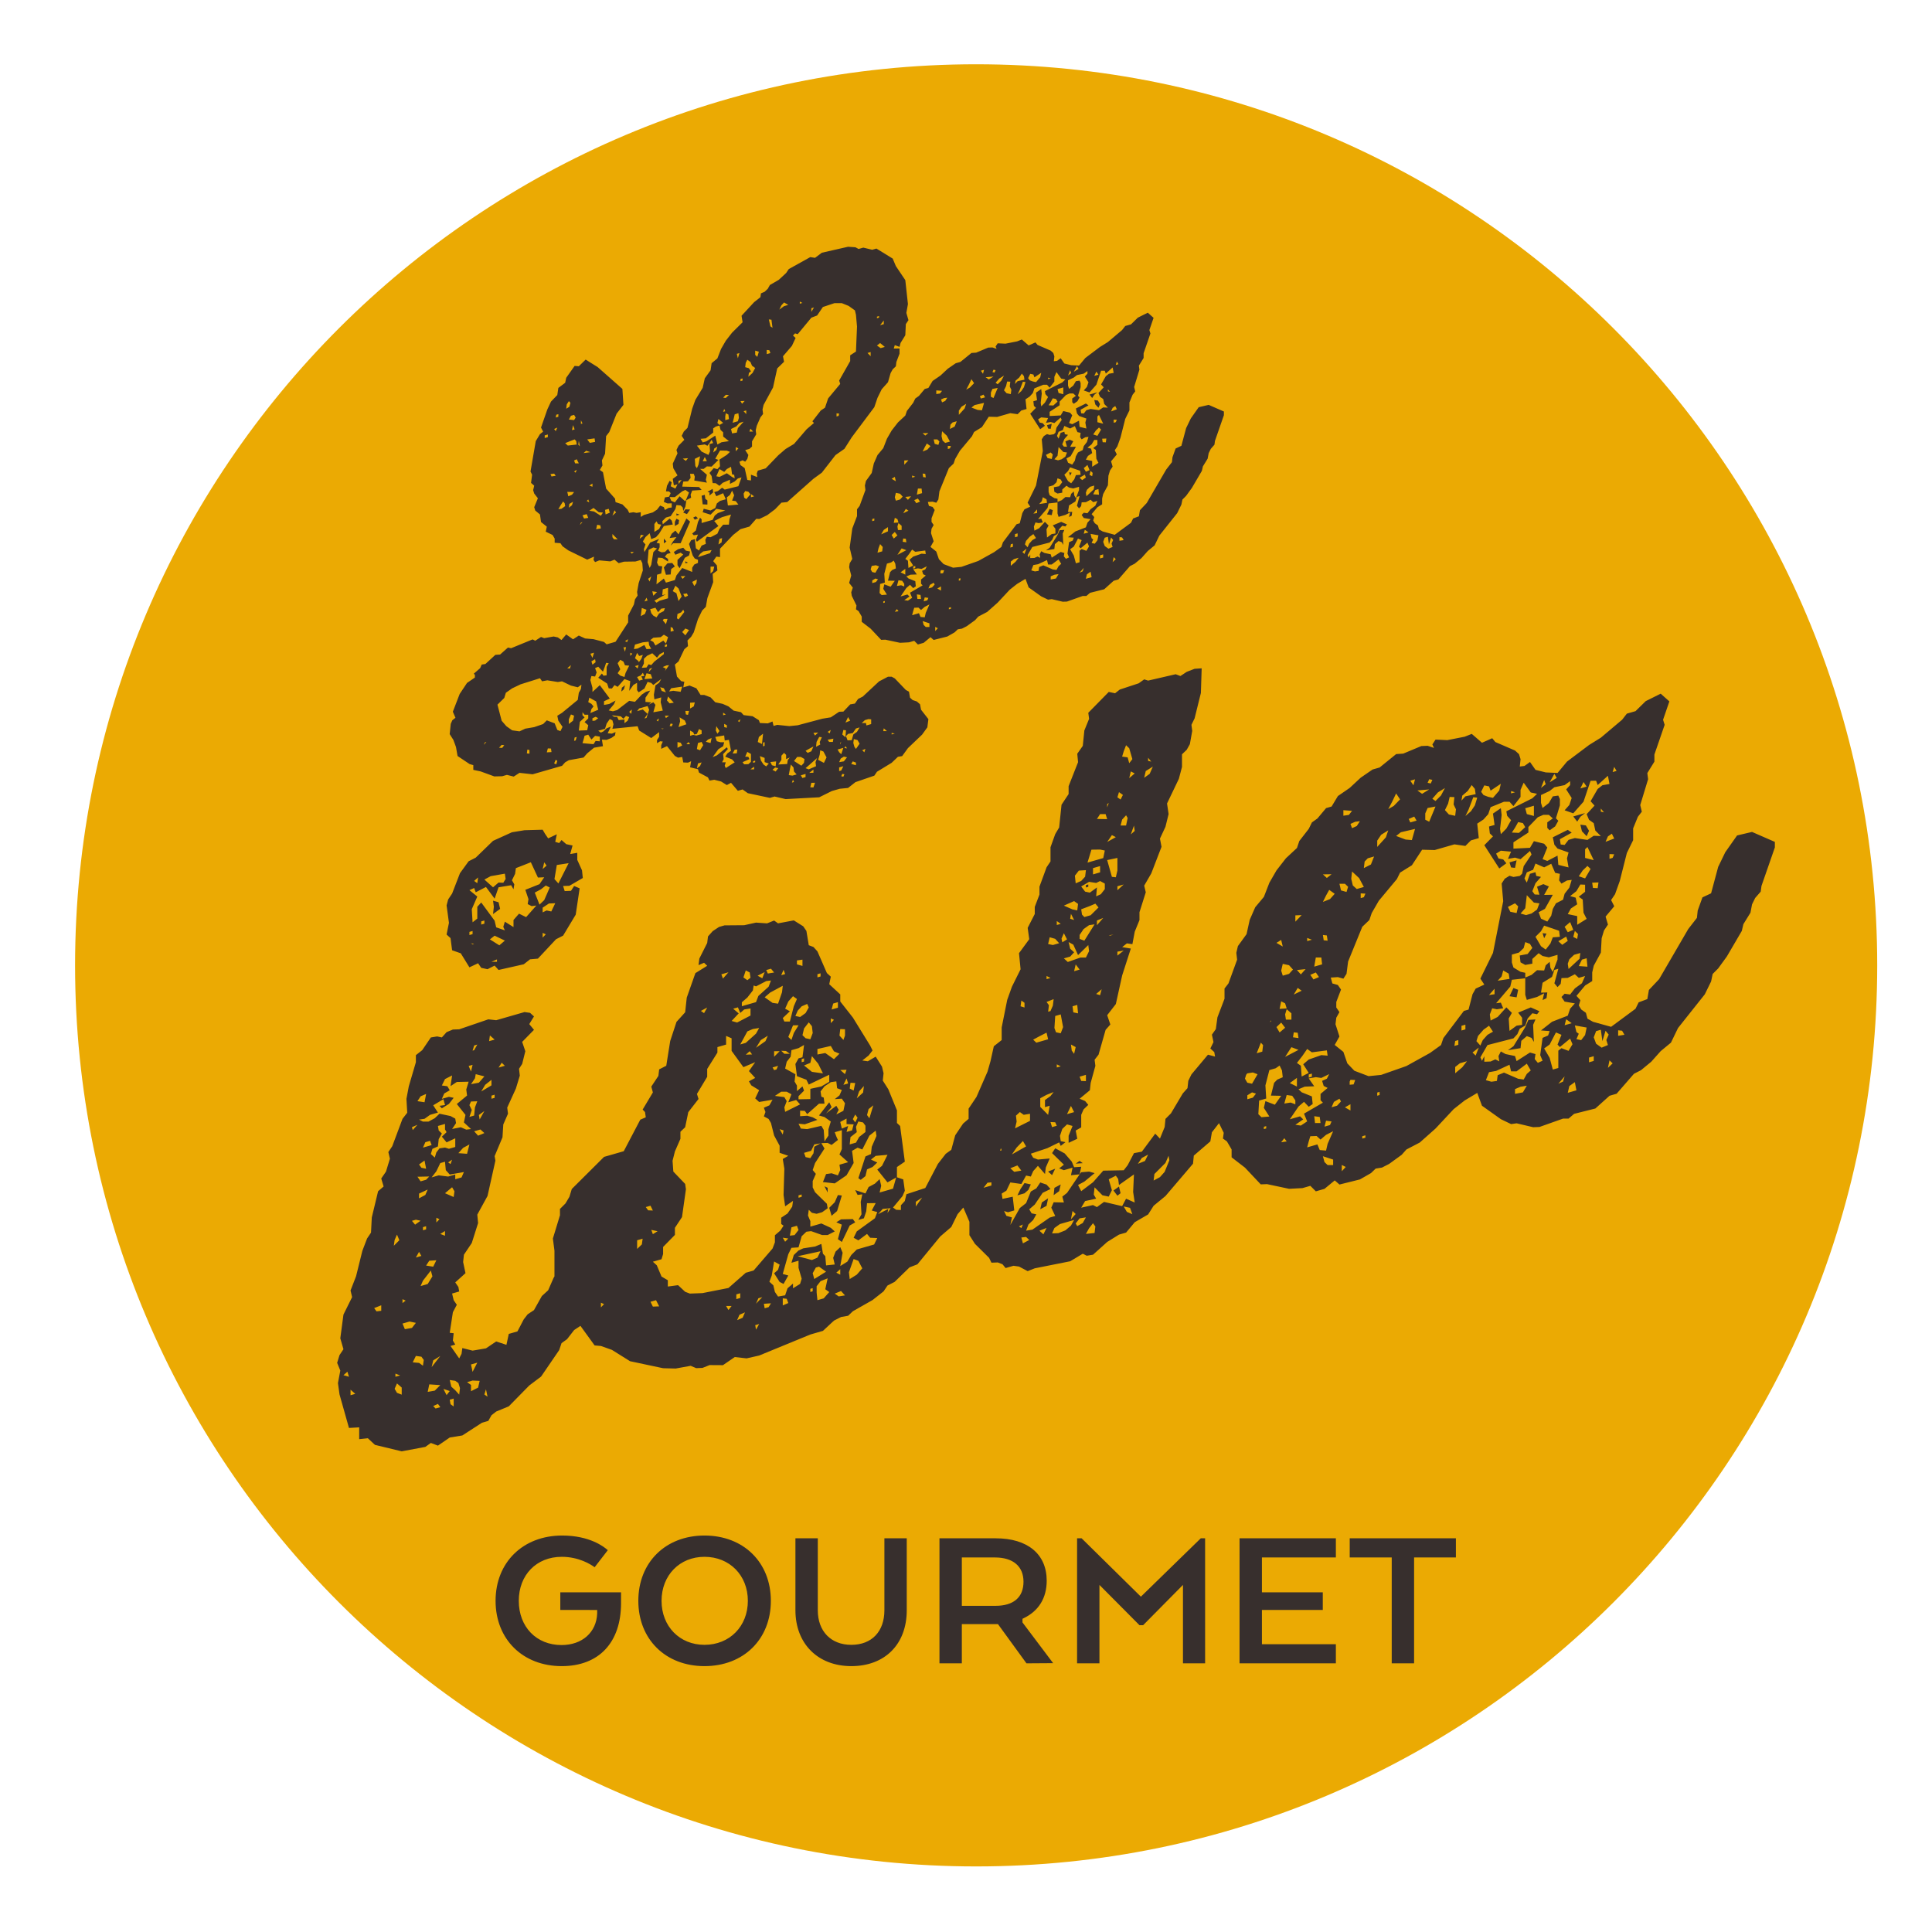<?xml version="1.0" encoding="UTF-8" standalone="no"?>
<!-- Created with Inkscape (http://www.inkscape.org/) -->

<svg
   width="50mm"
   height="50mm"
   viewBox="0 0 50 50"
   version="1.1"
   id="svg1"
   xml:space="preserve"
   inkscape:version="1.4 (86a8ad7, 2024-10-11)"
   sodipodi:docname="logo_la_isla.svg"
   inkscape:export-filename="marcas.png"
   inkscape:export-xdpi="96"
   inkscape:export-ydpi="96"
   xmlns:inkscape="http://www.inkscape.org/namespaces/inkscape"
   xmlns:sodipodi="http://sodipodi.sourceforge.net/DTD/sodipodi-0.dtd"
   xmlns="http://www.w3.org/2000/svg"
   xmlns:svg="http://www.w3.org/2000/svg"><sodipodi:namedview
     id="namedview1"
     pagecolor="#ffffff"
     bordercolor="#000000"
     borderopacity="0.25"
     inkscape:showpageshadow="2"
     inkscape:pageopacity="0.0"
     inkscape:pagecheckerboard="0"
     inkscape:deskcolor="#d1d1d1"
     inkscape:document-units="mm"
     inkscape:zoom="1.3487514"
     inkscape:cx="-143.83674"
     inkscape:cy="130.12035"
     inkscape:window-width="1920"
     inkscape:window-height="974"
     inkscape:window-x="-11"
     inkscape:window-y="-11"
     inkscape:window-maximized="1"
     inkscape:current-layer="layer1" /><defs
     id="defs1"><clipPath
       clipPathUnits="userSpaceOnUse"
       id="clipPath102"><path
         d="M 0,841.891 H 595.277 V 0 H 0 Z"
         transform="translate(-407.824,-263.273)"
         id="path102" /></clipPath><clipPath
       clipPathUnits="userSpaceOnUse"
       id="clipPath104"><path
         d="M 0,841.891 H 595.277 V 0 H 0 Z"
         transform="translate(-239.259,-185.745)"
         id="path104" /></clipPath><clipPath
       clipPathUnits="userSpaceOnUse"
       id="clipPath156"><path
         d="M 0,841.891 H 595.277 V 0 H 0 Z"
         transform="translate(-341.601,-343.956)"
         id="path156" /></clipPath></defs><g
     inkscape:label="Capa 1"
     inkscape:groupmode="layer"
     id="layer1" /><g
     id="g4"
     transform="matrix(1.144,0,0,1.144,-3.631,-4.945)"
     style="stroke-width:0.874"><path
       id="path101"
       d="m 0,0 c 0,-60.852 -49.331,-110.186 -110.185,-110.186 -60.854,0 -110.186,49.334 -110.186,110.186 0,60.852 49.332,110.186 110.186,110.186 C -49.331,110.186 0,60.852 0,0"
       style="fill:#ebaa03;fill-opacity:1;fill-rule:nonzero;stroke:none;stroke-width:1.663"
       transform="matrix(0.185,0,0,-0.185,45.641,26.161)"
       clip-path="url(#clipPath102)" /><path
       id="path103"
       d="m 0,0 c 0,4.701 3.349,7.985 8.143,7.985 3.356,0 5.115,-1.366 5.58,-1.792 L 12.114,4.108 C 11.623,4.469 10.174,5.382 8.09,5.382 4.999,5.382 2.839,3.168 2.839,0 c 0,-3.184 2.149,-5.407 5.226,-5.407 2.518,0 4.27,1.548 4.359,3.861 v 0.428 H 7.916 V 1.04 h 7.426 v -1.328 c 0,-4.82 -2.711,-7.697 -7.252,-7.697 C 3.327,-7.985 0,-4.701 0,0 m 17.456,0 c 0,4.701 3.327,7.985 8.09,7.985 4.779,0 8.116,-3.284 8.116,-7.985 0,-4.701 -3.337,-7.985 -8.116,-7.985 -4.763,0 -8.09,3.284 -8.09,7.985 m 19.211,-1.153 v 8.798 h 2.735 v -8.798 c 0,-2.569 1.609,-4.228 4.098,-4.228 2.495,0 4.046,1.62 4.046,4.228 v 8.798 h 2.734 v -8.798 c 0,-4.15 -2.661,-6.832 -6.78,-6.832 -4.087,0 -6.833,2.746 -6.833,6.832 m 17.614,-6.49 V 7.645 h 6.884 c 3.901,0 6.229,-1.937 6.229,-5.181 0,-2.121 -0.981,-3.711 -2.837,-4.599 l -0.124,-0.06 v -0.447 l 3.747,-4.979 -3.261,-0.022 -3.486,4.796 h -4.417 v -4.796 z m 16.827,0 V 7.645 h 0.556 l 7.246,-7.137 7.323,7.137 h 0.531 V -7.643 h -2.708 v 9.59 l -4.87,-4.925 h -0.448 l -4.895,4.923 v -9.588 z m 19.868,0 V 7.645 h 11.777 V 5.303 H 93.711 V 1.04 h 7.443 v -2.158 h -7.443 v -4.184 h 9.042 v -2.341 z m 18.608,0 V 5.302 h -5.137 V 7.645 H 117.43 V 5.302 h -5.111 V -7.643 Z M 30.85,0 c 0,3.118 -2.23,5.382 -5.304,5.382 -3.042,0 -5.25,-2.264 -5.25,-5.382 0,-3.119 2.208,-5.381 5.25,-5.381 3.074,0 5.304,2.262 5.304,5.381 m 33.706,2.334 c 0,1.886 -1.274,2.969 -3.495,2.969 h -4.045 v -5.914 h 4.123 c 2.203,0 3.417,1.046 3.417,2.945 m -76.033,15.946 -3.273,0.791 -0.867,0.81 -1.059,-0.113 v 1.444 l -1.251,-0.071 -1.155,4.096 -0.193,1.389 0.289,1.527 -0.386,0.948 0.29,0.95 0.481,0.716 -0.385,1.334 0.385,2.903 1.058,2.134 -0.192,0.811 0.674,1.734 0.77,3.11 0.578,1.515 0.481,0.716 0.096,1.857 0.771,3.206 0.674,0.579 -0.289,0.976 0.577,0.84 0.482,1.583 -0.192,0.811 0.481,0.716 1.251,3.345 0.578,0.745 -0.097,1.704 0.289,1.528 0.866,2.946 v 0.866 l 0.771,0.606 1.059,1.557 0.77,0.126 0.577,-0.123 0.578,0.647 0.77,0.319 0.772,0.028 3.561,1.219 0.962,-0.108 3.467,0.998 L 4.216,71.9 4.697,71.461 4.119,70.525 4.697,69.823 3.252,68.349 3.638,67.208 3.252,65.653 2.868,65.061 2.964,64.222 2.483,62.64 1.423,60.313 1.52,59.57 0.942,58.249 0.846,56.681 l -0.962,-2.3 0.096,-0.55 -0.963,-4.321 -1.252,-2.285 0.097,-1.032 -0.771,-2.436 -0.962,-1.432 -0.096,-0.895 0.288,-1.36 -1.251,-1.131 0.384,-0.563 0.098,-0.549 -0.867,-0.25 0.192,-0.812 0.384,-0.563 -0.481,-0.908 -0.384,-2.518 0.481,-0.054 -0.097,-0.895 0.29,-0.494 -0.578,-0.167 1.06,-1.523 0.288,0.564 0.096,0.702 1.252,-0.314 1.637,0.278 1.25,0.842 1.253,-0.41 0.288,1.335 1.059,0.305 0.771,1.474 0.481,0.62 0.77,0.51 0.963,1.722 0.77,0.703 0.674,1.541 0.097,0.153 v 3.148 l -0.193,1.486 0.867,2.848 v 0.771 l 0.674,0.676 0.482,0.812 0.288,0.95 3.946,3.928 2.409,0.693 2.021,3.855 0.674,0.291 -0.096,0.646 -0.289,0.301 1.251,2.094 -0.192,0.715 0.866,1.309 0.096,0.797 0.867,0.442 0.482,3.026 0.77,2.341 1.059,1.172 0.193,1.788 1.058,3 1.445,0.898 -0.386,0.37 -0.674,-0.291 0.096,0.799 0.964,1.914 0.095,0.797 0.579,0.649 0.769,0.51 0.675,0.194 2.406,0.019 1.445,0.319 1.347,-0.093 0.866,0.346 0.482,-0.343 1.926,0.361 1.155,-0.726 0.385,-0.564 0.289,-1.745 0.577,-0.219 0.482,-0.535 1.156,-2.652 0.48,-0.44 -0.191,-0.922 1.347,-1.248 v -0.867 l 1.541,-1.963 2.117,-3.434 0.289,-0.592 -0.482,-0.618 -0.769,-0.607 0.674,-0.095 0.963,0.565 0.77,-1.222 0.192,-0.811 -0.096,-0.893 0.674,-1.058 1.058,-2.584 v -1.541 l 0.386,-0.37 0.578,-4.359 -0.964,-0.662 v -1.252 l 0.771,-0.26 0.193,-1.388 -0.29,-0.661 -1.155,-1.391 0.385,-0.275 0.579,-0.027 v 0.579 l 0.481,0.524 0.191,0.825 2.311,0.762 1.541,2.946 0.962,1.239 0.674,0.483 0.481,1.776 0.963,1.432 0.675,0.579 v 1.252 l 0.963,1.433 1.347,3.084 0.37,1.292 0.403,1.818 0.962,0.758 v 1.542 l 0.675,3.371 0.577,1.609 1.059,2.135 -0.193,1.966 1.252,1.709 -0.192,1.388 0.866,1.694 v 0.867 l 0.577,1.514 v 0.962 l 0.867,2.368 0.481,0.717 v 1.732 l 0.578,1.611 0.481,0.812 0.289,2.779 0.867,1.308 v 0.963 l 1.155,2.933 -0.097,1.031 0.675,0.964 0.192,1.885 0.578,1.417 -0.097,0.743 2.503,2.55 0.771,-0.163 0.577,0.455 2.311,0.761 0.674,0.483 0.482,-0.15 3.369,0.778 0.578,-0.219 0.77,0.51 0.963,0.374 0.866,0.056 -0.096,-3.011 -0.77,-3.111 -0.385,-0.785 0.096,-0.743 -0.289,-1.623 -0.385,-0.688 -0.577,-0.552 v -1.541 l -0.385,-1.459 -1.444,-3.013 0.191,-1.293 -0.384,-1.556 -0.674,-1.445 0.192,-1.004 -1.251,-3.249 -0.867,-1.5 0.193,-0.812 -0.77,-2.436 v -0.963 l -0.579,-1.418 -0.287,-1.527 -0.675,0.095 -0.577,-0.455 1.059,-0.177 -1.059,-3.29 -0.772,-3.494 -1.058,-1.364 0.385,-1.141 -0.577,-0.647 -0.867,-3.042 -0.481,-0.62 0.095,-0.742 -0.576,-2.092 -0.098,-0.895 -1.25,-1.034 0.673,-0.287 0.385,-0.468 -0.577,-0.551 -0.289,-0.66 v -1.54 l -0.673,-0.387 0.191,-1.004 -1.058,-0.498 v 0.867 l 0.481,1.197 -0.674,0.192 -0.578,-0.551 -0.288,-0.853 0.096,-0.647 0.578,-0.123 -0.578,-0.455 -0.193,0.426 -1.444,-0.705 -2.021,-0.677 0.288,-0.495 0.578,-0.22 1.444,0.128 -0.481,-1.102 -0.096,-0.798 -0.867,1.002 -0.578,-0.648 -0.288,-0.66 -0.578,0.122 -0.579,-1.032 -1.347,0.189 -0.482,-1.005 -0.577,-0.358 0.096,-0.647 1.252,0.265 0.192,-1.677 -0.77,-0.223 -0.481,0.15 0.288,-0.59 0.675,-0.192 -0.193,-0.921 1.156,2.065 0.77,0.607 0.578,1.418 0.674,0.387 0.481,0.717 0.77,-0.261 0.481,-0.536 -0.963,-0.469 -0.962,-1.433 -0.674,-0.579 0.289,-0.494 0.578,-0.123 -0.386,-0.688 -0.578,-0.552 -0.288,-0.757 0.77,0.126 2.118,1.476 0.674,0.194 -0.481,1.017 0.289,0.66 1.251,-0.025 -0.193,0.716 0.578,0.454 1.541,2.273 -1.06,-0.113 0.193,0.924 -1.059,-0.306 -0.577,0.219 0.577,0.455 -1.444,1.414 0.385,0.592 1.156,-0.631 0.865,-1.002 0.29,-0.687 0.867,0.057 -0.193,-0.922 0.192,0.249 0.963,0.084 0.674,-0.191 -1.252,-1.034 -0.77,-0.415 0.385,-0.755 1.444,1.09 1.252,1.419 2.502,0.046 0.482,0.621 0.771,1.473 0.962,0.181 1.637,2.204 0.578,-0.605 0.577,1.418 0.097,0.991 0.673,0.676 1.445,2.437 0.577,0.648 0.097,0.894 0.385,0.785 2.021,2.411 0.867,-0.231 -0.097,0.549 -0.481,0.439 0.385,0.785 -0.192,0.908 0.477,0.677 0.198,1.442 0.866,2.271 v 1.252 l 0.482,0.62 1.058,2.904 -0.096,0.839 0.193,0.826 1.058,1.46 0.386,1.748 0.674,1.542 1.059,1.267 0.674,1.735 0.866,1.501 1.155,1.487 1.348,1.255 0.288,0.853 1.156,1.488 0.385,0.786 0.674,0.482 1.06,1.268 0.673,0.194 0.77,1.28 1.444,0.994 1.348,1.255 1.445,0.993 0.866,0.25 2.022,1.64 0.866,0.057 2.215,0.926 0.77,0.03 0.771,-0.26 -0.193,0.426 0.385,0.593 1.444,-0.066 2.118,0.417 0.867,0.345 1.251,-1.083 1.252,0.553 0.385,-0.466 2.407,-1.041 0.481,-0.439 0.193,-0.619 -0.097,-0.894 0.578,0.07 0.674,0.483 0.673,-0.962 1.253,-0.312 1.443,-0.066 1.156,1.391 2.696,2.027 1.444,0.897 2.598,2.193 0.579,0.744 1.058,0.305 1.252,1.227 1.829,0.911 1.059,-0.946 -0.77,-2.244 0.193,-0.619 -1.252,-3.633 v -0.866 l -0.866,-1.405 0.096,-0.744 -0.963,-3.164 0.193,-0.811 -0.481,-0.621 -0.579,-1.418 v -1.444 l -0.769,-1.569 -0.867,-3.427 -0.577,-1.611 -0.482,-0.715 0.385,-0.757 -1.059,-1.267 0.289,-0.976 -0.481,-0.716 -0.289,-0.95 -0.096,-1.761 -0.868,-1.596 -0.191,-0.826 v -1.059 l -0.866,-0.539 -1.06,-1.268 0.481,-0.534 -0.193,-0.634 0.29,-0.494 0.577,-0.412 0.193,-0.715 0.674,-0.382 2.214,-0.615 2.984,2.207 0.385,0.785 1.06,0.401 0.193,1.114 1.25,1.324 3.562,6.127 1.06,1.364 0.096,0.895 0.578,1.61 1.058,0.498 0.867,3.233 0.868,1.791 1.443,2.052 1.83,0.43 2.791,-1.218 v -0.674 l -1.636,-4.707 -0.096,-0.701 -0.674,-0.773 -0.385,-0.784 -0.193,-1.018 -0.866,-1.405 -0.193,-0.826 -1.829,-3.126 -1.06,-1.46 -0.673,-0.675 -0.194,-0.922 -0.769,-1.569 -3.274,-4.121 -0.866,-1.789 -1.252,-1.034 -1.155,-1.296 -1.251,-1.034 -0.866,-0.443 -2.12,-2.438 -0.865,-0.249 -1.734,-1.558 -2.598,-0.652 -0.675,-0.579 -0.673,-0.002 -2.888,-1.024 -0.771,-0.03 -2.022,0.478 -0.674,-0.098 -1.252,0.602 -2.31,1.646 -0.577,1.566 -1.541,-0.924 -1.348,-1.063 -2.214,-2.37 -1.926,-1.71 -1.637,-0.855 -0.577,-0.649 -1.54,-1.117 -0.867,-0.442 -0.771,-0.125 -0.577,-0.552 -1.349,-0.773 -2.502,-0.624 -0.578,0.507 -1.251,-1.034 -1.06,-0.305 -0.673,0.673 -0.963,-0.278 -1.637,-0.085 -2.696,0.572 -0.769,-0.03 -1.926,2.045 -1.636,1.263 v 0.963 l -0.577,0.988 -0.482,0.343 0.096,0.701 -0.578,1.182 -0.867,-1.116 -0.193,-1.114 -2.021,-1.738 -0.097,-0.991 -3.369,-3.953 -1.445,-1.187 -0.673,-1.061 -1.638,-0.952 -1.058,-1.268 -0.867,-0.249 -1.444,-0.897 -1.733,-1.559 -0.77,-0.125 -0.481,0.247 -1.541,-0.925 -4.332,-0.862 -0.866,-0.345 -1.06,0.561 -0.674,0.095 -0.963,-0.277 -0.385,0.466 -0.577,0.219 -0.771,-0.029 -0.288,0.591 -1.733,1.716 -0.673,1.057 v 1.637 l -0.747,1.742 -0.699,-0.811 -0.772,-1.569 -1.348,-1.159 -2.792,-3.403 -0.962,-0.373 -1.829,-1.778 -0.867,-0.443 -0.481,-0.716 -1.348,-1.062 -2.406,-1.366 -0.578,-0.552 -0.867,-0.154 -0.866,-0.441 -1.348,-1.254 -1.54,-0.445 -6.26,-2.571 -1.539,-0.347 -1.444,0.162 -1.444,-0.993 -1.637,0.01 -0.867,-0.346 -0.769,-0.029 -0.674,0.287 -1.829,-0.333 -1.541,0.037 -4.043,0.858 -2.215,1.384 -1.347,0.478 -0.772,0.068 -1.731,2.39 H 10.378 L 9.606,33.111 8.74,31.995 8.067,31.512 7.778,30.659 5.564,27.422 4.119,26.332 1.616,23.782 0.075,23.147 l -0.577,-0.455 -0.385,-0.689 -0.77,-0.222 -2.407,-1.559 -1.54,-0.251 -1.445,-0.993 -0.866,0.328 -0.673,-0.483 z m 4.139,5.236 0.579,0.165 -0.29,0.399 -0.577,-0.262 z m 2.215,0.252 v 0.963 l -0.481,-0.139 0.096,-0.549 z m 4.14,1.192 -0.192,0.908 -0.193,-0.634 z m -16.752,0.183 0.578,0.166 -0.578,0.508 z m 11.745,0.012 0.386,0.497 -0.771,0.259 z m -5.487,0.057 v 0.867 l -0.578,0.507 -0.289,-0.66 0.289,-0.494 z m 7.029,0.002 0.095,0.798 -0.193,0.618 -0.384,0.274 -0.674,0.096 0.191,-0.812 0.483,-0.439 z m -3.852,0.335 0.867,0.154 0.674,0.675 -1.348,0.093 z m 5.295,0.081 0.867,0.441 0.192,0.826 -0.866,0.04 -0.674,-0.194 0.481,-0.344 z m -9.242,1.768 0.577,0.165 -0.577,0.22 z m -5.68,0.001 -0.193,0.618 -0.481,-0.427 z m 15.115,0.597 0.577,1.128 -0.77,-0.222 z m -5.007,0.58 1.06,1.364 -0.867,-0.538 z m -1.06,0.176 0.098,0.703 -0.289,0.398 -0.675,0.094 -0.384,-0.784 0.77,-0.068 z m 40.727,4.408 0.383,0.689 -0.481,-0.139 z m -42.94,0.058 0.866,0.153 0.481,0.62 -0.77,0.164 -0.866,-0.25 z m 40.629,1.105 0.675,0.292 0.287,0.66 -0.673,-0.29 z m -44.095,1.074 0.578,0.07 v 0.674 l -0.867,-0.345 z m 43.036,0.162 0.385,0.496 -0.674,-10e-4 z m 4.428,0.216 0.482,0.139 0.289,0.468 -0.867,-0.057 z m -20.024,0.108 0.383,0.399 -0.383,0.179 z m 6.353,0.096 0.77,0.03 -0.384,0.755 -0.675,-0.194 z m 15.885,0.145 0.675,0.29 -0.193,0.522 -0.482,0.054 z m -3.272,0.213 0.769,0.8 -0.481,-0.14 z m -43.229,0.071 0.385,0.304 -0.385,0.177 z m 50.738,0.357 0.77,0.222 0.675,0.771 -0.483,0.344 0.289,1.335 -0.867,-0.346 -0.481,-0.62 V 37.7 Z m -9.917,0.13 0.481,0.138 v 0.579 L 29.44,37.473 Z m 5.103,0.314 0.866,0.152 0.289,0.855 0.674,0.579 v -0.577 l 0.866,0.537 0.193,0.633 -0.385,1.334 v 0.867 l -0.866,-0.251 0.289,0.95 0.577,0.552 0.578,0.263 1.444,0.222 0.77,0.319 0.193,-1.196 0.288,-0.302 0.097,-1.128 1.059,0.112 -0.192,0.81 0.288,0.758 0.578,0.552 0.289,-0.687 -0.289,-1.624 0.867,0.539 0.481,0.812 0.674,0.675 2.118,0.61 0.385,0.785 -0.867,0.039 -0.384,0.467 -1.059,-0.786 -0.579,0.315 0.386,0.784 2.214,1.601 0.289,0.757 -0.674,0.191 0.482,0.909 -1.059,-0.016 -0.097,-0.991 -0.288,-0.853 -0.674,-0.194 0.384,0.689 -0.096,1.512 0.193,0.923 -0.578,-0.071 -0.289,0.591 1.252,-0.41 0.384,0.784 0.771,0.415 0.578,0.552 0.192,-0.812 -0.192,-0.826 1.636,0.472 0.385,1.362 -1.059,-0.593 -1.251,1.564 0.578,0.456 0.673,1.349 -1.443,-0.127 -0.578,-0.455 0.77,-0.356 -0.578,-0.551 -0.673,-0.29 -0.193,-0.825 -0.578,-0.456 -0.288,0.206 0.866,2.656 0.674,0.291 0.096,0.893 0.578,1.322 -0.096,0.647 -0.77,-0.607 -0.867,-1.694 -0.578,0.219 -0.674,-0.387 0.192,-1.485 -0.866,-1.501 -1.444,-0.993 -1.444,0.162 0.385,0.977 0.674,0.097 0.771,-0.259 0.288,0.661 -0.097,0.646 1.06,0.306 -1.06,0.946 0.29,0.661 v 2.31 l -0.867,-0.25 0.193,-0.521 0.193,-0.427 -0.771,-0.606 -0.482,0.246 -0.77,-0.028 0.385,-0.66 -1.155,-1.777 -0.289,-0.853 0.385,-0.467 -0.385,-0.881 v -0.77 l 0.289,-0.591 1.445,-1.414 0.095,-0.55 -0.674,-0.483 -0.674,-0.193 -0.578,0.122 -0.384,0.37 -0.096,-0.701 0.289,-0.687 v -0.674 l 1.347,0.388 1.155,-0.534 0.482,-0.439 -0.867,-0.443 h -0.674 l -1.347,0.478 -0.578,-0.07 -0.578,-0.551 -0.385,-1.363 -0.866,-0.057 -0.385,-0.784 -0.675,-2.409 0.675,-0.191 -0.578,-1.032 -0.482,0.246 -0.674,1.058 0.482,0.426 0.192,0.634 -0.674,0.383 -0.288,-1.72 -0.289,-0.757 0.482,-0.439 0.192,-0.811 z m 7.414,0.017 0.77,0.125 -0.482,0.534 -0.77,-0.317 z m -18.197,0.345 1.54,0.058 3.178,0.626 2.117,1.862 0.963,0.276 2.312,2.688 0.288,0.757 v 0.865 l 0.674,0.581 0.385,0.592 -0.289,0.206 v 0.769 l 0.77,0.511 0.578,0.84 0.096,0.702 -0.963,-0.662 -0.192,1.388 0.096,3.205 -0.193,1.196 0.675,0.387 -1.06,0.369 v 0.866 l -0.674,1.251 -0.384,1.526 -0.289,0.495 -0.578,0.314 0.193,0.537 -0.193,0.522 0.674,0.291 0.386,0.688 -1.639,-0.278 -0.481,0.439 0.481,1.004 -0.961,0.59 -0.289,0.495 0.769,0.414 -0.769,0.836 0.769,1.089 -1.443,-0.608 -1.444,1.991 v 1.54 l -0.674,0.289 v -1.06 l -1.06,-0.306 v -0.673 l -1.25,-1.997 v -0.963 l -1.253,-2.093 0.193,-0.618 -1.252,-1.613 -0.384,-1.843 -0.578,-0.552 v -0.866 l -0.674,-1.542 -0.289,-1.142 0.096,-1.32 1.445,-1.51 0.096,-0.646 -0.481,-3.412 -0.867,-1.309 v -0.867 l -1.444,-1.474 v -0.867 l -0.193,-0.633 -1.059,-0.305 0.482,-0.439 0.577,-1.374 0.771,-0.452 v -0.77 l 1.251,0.168 0.867,-0.809 z m 14.731,0.197 0.288,0.083 v 0.385 l -0.288,-0.083 z m -47.658,0.722 0.867,0.25 0.577,0.936 -0.192,0.715 -0.964,-1.24 z m 52.471,0.856 0.867,0.539 0.674,0.771 -0.481,0.921 -0.579,0.219 -0.576,-1.611 z m -4.332,0.005 1.444,0.897 -0.866,0.617 -0.386,-0.111 -0.385,-0.689 z m 3.177,0.53 v 0.673 l -0.481,-0.427 z m -49.775,0.978 0.385,0.785 -0.866,-0.057 -0.386,-0.592 z m 46.308,0.815 0.675,0.291 0.384,0.785 -2.791,-0.612 z m -48.427,0.307 0.675,0.195 -0.289,0.495 z m 27.055,1.05 0.578,0.551 0.096,0.702 -0.674,-0.194 z m -29.75,0.39 0.674,0.676 -0.289,0.686 -0.289,-0.662 z m 76.926,0.29 0.771,0.414 -0.385,0.371 -0.579,-0.07 z m -22.144,0.171 -0.481,0.344 0.481,1.775 -0.674,0.288 0.577,0.358 1.445,0.031 0.288,-0.399 -0.674,-0.386 z m -6.933,0.027 0.386,0.4 -0.675,0.094 z m -41.591,0.735 v 0.578 l -0.577,-0.359 z m 42.169,0.009 0.577,0.07 0.482,0.621 -0.193,0.522 -0.673,-0.195 z m 31.003,0.164 0.385,0.785 -0.867,-0.346 z m -47.755,0.02 0.578,0.359 -0.77,0.163 z m 52.953,0.032 1.06,0.113 0.095,0.798 -0.288,0.398 -0.481,-0.619 z m -4.14,0.06 0.771,0.03 0.867,0.346 0.673,0.578 0.386,0.689 -1.733,-0.499 -0.675,-0.483 z m -76.927,0.383 0.386,0.112 v 0.384 l -0.386,-0.111 z m 73.172,0.269 0.193,0.44 -0.481,-0.234 z m 6.836,0.235 0.675,0.387 0.384,0.688 -0.769,-0.124 -0.481,-0.621 z m -80.97,0.182 0.674,0.483 -0.578,0.121 -0.481,-0.137 z m 2.6,0.267 0.385,0.4 -0.385,0.177 z m 77.6,0.389 0.579,0.647 -0.386,0.371 z m -29.269,0.431 -0.288,0.976 0.673,0.675 0.386,0.882 0.481,-0.055 -0.578,-1.899 z m 36.78,0.19 -0.289,0.783 -0.772,0.164 0.386,-0.66 z m -31.1,0.001 1.252,0.649 -0.097,-0.509 0.386,0.592 -0.963,-0.084 z m -27.535,0.45 -0.289,0.59 -0.577,-0.167 0.289,-0.398 z m 47.37,0.158 0.192,0.825 0.77,0.51 -0.192,-0.922 z m 5.006,0.189 1.444,0.32 0.481,-0.248 0.867,0.635 2.215,-0.518 0.481,0.909 1.058,-0.465 -0.193,1.292 0.098,2.146 -1.83,-1.296 -0.096,0.742 -0.29,0.398 -0.866,-0.442 0.386,-1.333 -0.386,-0.785 -0.77,0.163 -0.962,0.975 -0.097,-0.894 0.29,-0.494 -1.349,-0.293 z m -20.22,0.149 0.771,1.087 -0.771,-0.51 z m -60.75,0.995 0.771,0.415 0.288,0.661 -1.059,-0.497 z m 46.405,0.073 0.385,0.111 v 0.289 l -0.385,-0.11 z m -42.169,0.088 0.096,0.701 -0.288,0.495 -0.867,-0.731 z m 81.163,0.162 -0.481,0.632 0.673,0.483 0.194,-0.811 z m -12.228,0.042 0.386,0.785 0.481,0.717 0.771,-0.163 -0.29,-0.662 -0.481,-0.427 z m 4.429,0.024 0.096,0.894 0.771,0.415 -0.193,-0.826 z m -27.633,0.325 -0.385,0.755 0.385,-0.178 z m 19.064,0.578 0.963,0.277 v 0.385 l -0.481,-0.042 z m -68.839,0.786 0.674,0.194 0.386,0.4 -1.445,-0.031 z m 89.635,0.098 0.771,0.414 0.577,0.648 0.579,1.418 -0.098,0.55 -0.384,-0.881 -1.348,-1.35 z m -85.398,0.158 0.77,0.222 0.289,0.661 -1.733,-0.306 -0.482,0.535 -0.096,1.032 -0.577,-0.167 -0.482,-1.005 -0.578,-0.744 0.867,0.249 1.156,-0.148 0.866,0.25 z m 72.979,0.503 -0.482,0.439 0.867,0.346 z m -4.622,0.402 0.866,0.153 -0.481,0.632 -0.866,-0.345 z m 40.052,0.073 0.481,0.524 -0.481,0.246 z M -8.493,52.836 -8.686,53.84 -9.359,53.358 -9.07,52.959 Z m 110.913,0.447 v 0.674 l -1.252,0.411 0.193,-0.715 0.385,-0.37 z m -107.928,0.124 0.193,0.537 -0.481,-0.331 z m 84.051,0.032 0.867,0.345 0.385,0.784 -0.771,-0.413 z m -7.605,0.023 0.481,0.333 0.385,-0.276 z m -32.447,0.673 0.384,0.592 0.097,0.798 0.769,0.414 -0.769,-0.125 -0.385,-0.785 -0.866,-0.249 0.191,-0.522 z m -45.924,0.066 0.192,0.632 0.385,0.497 0.674,0.098 0.481,-0.151 0.771,0.222 v 1.059 l -1.06,-0.497 -0.578,0.7 0.578,0.551 -0.192,0.329 v 0.675 l -0.867,-0.25 0.097,-0.55 0.384,-0.37 -0.384,-0.689 -0.097,-0.894 -0.674,-0.29 -0.192,-0.633 z m 70.572,0.386 1.733,0.981 -0.386,0.659 -0.769,-0.799 z m -66.625,0.076 0.288,1.142 -0.769,-0.414 -0.579,-0.647 z m 65.179,0.374 0.194,0.057 -0.097,0.263 z m 39.861,0.019 0.192,0.826 0.674,1.542 -0.866,-0.442 -0.674,-0.579 -0.481,0.438 -0.771,-0.029 -0.193,-0.633 -0.192,-0.73 1.251,0.362 0.289,-0.688 z m -110.433,0.365 1.06,0.306 -0.192,0.522 -0.577,-0.167 z m 52.183,0.389 0.771,0.221 0.384,0.689 0.771,0.607 v 0.77 l -0.289,0.398 -0.577,0.123 -0.289,-0.661 0.096,-0.646 -0.771,-0.607 z m 52.762,0.266 0.674,0.098 -0.29,0.398 z m -55.843,0.098 0.482,0.717 v 0.769 l 0.288,0.95 -0.77,0.548 -0.673,0.193 1.252,1.611 0.288,-0.591 -0.674,-0.771 1.252,0.937 0.289,-0.494 -0.289,-0.564 0.866,0.442 0.193,0.922 -0.385,0.563 -0.867,-0.057 0.577,0.455 0.29,0.66 -0.578,0.219 -0.096,0.839 -0.675,-0.098 -0.77,-0.51 -0.482,-0.62 0.097,-0.646 0.289,-0.11 0.096,-0.742 -0.673,-0.002 -1.445,-1.282 -0.289,0.398 -0.578,0.027 v -0.675 l 0.867,0.058 0.674,-0.192 0.578,-0.314 -1.541,-0.54 -0.77,0.067 0.289,-0.591 0.77,-0.068 1.733,0.403 0.289,-0.495 z m 65.759,0.35 0.385,0.111 v 0.288 l -0.385,-0.111 z m -108.12,0.356 0.77,0.319 -0.482,0.439 -0.769,-0.222 z m 37.258,0.136 0.097,0.51 -0.482,0.149 z m 7.799,0.32 0.674,0.193 0.192,0.731 -0.866,0.038 v 0.675 l -0.77,-0.415 0.193,-0.811 0.77,0.318 z m -53.048,0.229 0.577,0.647 -0.674,-0.29 z m 6.546,0.054 0.578,0.071 -0.866,0.81 0.192,0.921 -1.06,1.332 1.253,1.035 -0.097,0.742 0.29,0.95 -1.446,-0.031 -0.769,-0.511 0.193,1.307 -0.867,-0.442 -0.386,-0.785 0.674,-0.093 0.29,-0.495 -0.674,-0.387 -0.29,-0.661 0.867,0.249 0.578,-0.122 -0.578,-0.744 -0.867,-0.538 -0.288,0.302 0.674,0.097 -0.193,0.715 -1.251,-0.745 0.577,-0.893 -0.962,-0.276 -0.675,-0.484 -0.673,-0.097 0.48,-0.247 0.675,0.002 0.771,0.414 0.577,0.551 1.348,-0.286 0.578,-0.315 0.096,-0.55 -0.481,-0.716 1.058,0.209 z m 97.531,0.062 0.289,0.083 v 0.289 l -0.289,-0.084 z m -30.424,0.099 1.829,0.911 v 0.867 l -0.77,-0.126 -0.471,0.337 -0.478,-0.443 0.083,-0.72 z m 4.524,0.146 0.578,0.167 -0.192,0.427 -0.578,0.025 z m 33.313,0.059 0.674,0.194 0.192,0.441 -0.673,0.095 z m -2.889,0.132 0.771,0.51 -0.385,0.948 2.31,1.339 -0.288,0.302 v 0.771 l 0.866,0.731 -0.481,0.245 -0.193,0.62 0.578,0.262 0.289,0.565 -0.963,-0.47 -0.675,0.095 -0.866,-0.154 0.674,-0.961 -1.156,-0.043 -0.769,-0.318 0.385,-0.371 1.251,-0.506 0.097,-0.935 -0.482,-0.332 -0.577,0.604 -0.674,-0.579 -1.06,-1.556 1.252,0.36 0.385,-0.371 -0.962,-0.662 z m 1.734,0.306 0.674,10e-4 -0.097,0.743 -0.674,0.094 z m -56.228,0.083 0.289,0.565 -0.289,0.399 -0.288,-0.565 z m -45.924,0.356 0.578,1.032 -0.674,-0.483 z m 47.658,0.143 0.481,1.584 -0.579,-0.455 -0.191,-0.73 z m 47.947,0.133 0.963,0.085 -0.674,1.056 0.191,0.826 1.156,-0.438 0.771,1.089 -1.252,0.025 0.385,1.555 0.386,0.4 0.674,0.29 -0.097,0.839 -0.288,0.59 -0.482,-0.331 -0.77,-0.222 -0.483,-1.871 0.098,-1.609 -0.867,-0.249 -0.096,-1.665 z m -96.857,0.037 0.579,0.167 0.096,0.99 0.288,0.756 -0.77,-0.029 -0.193,-0.44 0.289,-0.59 z m 66.72,0.045 0.003,0.006 -0.003,-0.003 z m 4.045,0.205 0.193,1.114 -0.577,-0.165 v 0.866 l 0.673,0.482 0.386,0.496 -0.867,-0.345 -0.77,-0.414 V 60.4 Z m 2.311,0.088 0.867,0.25 -0.386,0.755 z m -34.469,0.282 1.829,0.911 -0.481,0.536 -0.962,-0.278 0.385,0.978 -0.578,0.316 -0.674,-0.002 -0.77,-0.511 1.155,-0.148 0.289,-0.495 -0.289,-0.757 z m 69.129,0.163 v 0.771 l -0.674,-0.386 z m -2.311,0.395 0.675,0.194 0.48,0.524 -0.192,0.329 -0.674,-0.387 z m -4.428,0.362 v 0.481 l -0.385,0.563 -0.674,0.094 -0.29,-1.045 0.772,0.125 z M -8.686,60.966 -8.493,61.982 -9.167,61.693 -9.552,61.1 Z m 45.732,0.36 1.445,0.029 v 1.252 l 1.347,0.293 0.964,0.566 v 0.866 l -2.504,-1.203 -0.289,0.592 -1.156,0.437 -0.191,1.486 0.384,0.688 0.482,0.138 0.193,1.5 -0.675,-0.386 -0.866,-0.25 -0.097,-0.799 -0.481,-0.619 -0.193,-0.827 1.253,-0.697 -0.098,-0.894 0.289,-0.495 v -0.674 l 0.675,0.578 0.193,-0.521 -0.675,-0.676 z m 54.88,0.008 0.675,0.194 0.384,0.496 -0.482,0.15 -0.577,-0.358 z m -92.428,0.061 0.386,0.111 v 0.385 L -0.502,61.78 Z m 44.673,0.055 0.77,0.704 0.097,0.798 -0.579,-0.648 z m 63.64,0.317 0.289,0.084 v 0.385 l -0.289,-0.083 z m 16.849,0.23 0.962,0.18 0.481,0.813 -0.769,-0.126 -0.674,-0.289 z m 6.45,0.124 1.059,0.305 -0.193,1.003 -0.674,-0.482 z m -132.864,0.165 1.252,0.746 v 0.674 l -0.77,-0.607 z m 45.539,0.113 0.193,0.921 -0.578,0.028 -0.096,-0.702 z m 54.206,0.488 v 1.06 l -0.867,-0.634 z m -55.457,0.211 0.578,0.166 -0.193,0.617 z m 61.907,0.01 0.482,0.043 0.192,0.536 -0.577,0.026 -0.097,-0.22 z m -107.446,0.07 0.963,0.181 0.674,0.771 -1.059,0.273 -0.096,-0.509 z m 132.96,0.054 0.578,0.263 0.192,0.634 z m -37.452,0.002 0.675,1.157 -0.577,0.219 -0.688,-0.112 -0.132,-0.171 -0.144,-0.476 0.289,-0.495 z m 29.268,0.242 0.674,0.098 0.096,0.702 0.77,0.317 1.734,-0.753 0.674,-0.094 0.384,0.688 0.483,0.427 -0.483,0.824 -1.251,-0.938 h -0.674 l -0.192,0.81 -1.637,-0.759 -0.867,-0.154 -0.385,-0.977 z m -49.583,0.072 v 0.77 l -0.769,-0.223 0.192,-0.521 z m 27.247,0.43 0.385,0.11 v 0.386 l -0.385,-0.111 z m -0.866,0.136 0.866,0.442 -0.674,1.057 0.674,0.579 1.541,0.539 0.77,-0.066 -0.096,0.646 -1.83,-0.238 -0.577,0.411 -0.578,-0.84 -0.674,-0.867 0.481,-0.343 z m 8.183,0.045 1.541,0.154 3.08,1.08 2.89,1.601 1.346,0.966 0.29,0.854 2.504,3.32 0.576,0.166 0.482,1.871 0.385,0.69 1.059,0.496 -0.482,0.728 1.541,3.139 1.251,6.331 -0.191,2.158 0.384,0.592 0.578,0.359 0.481,-0.149 0.77,0.125 0.289,0.274 0.193,0.923 0.962,1.432 -0.192,0.427 -1.155,-1.007 -0.674,0.191 -0.867,-0.153 0.385,0.881 -1.252,0.121 -0.577,-0.359 0.289,-0.59 0.577,-0.124 0.385,-0.466 -0.866,-0.634 -1.829,2.843 1.059,1.075 -0.385,0.37 -0.097,0.839 0.675,0.194 -0.193,1.389 0.962,0.661 0.098,-0.837 -0.193,-1.693 0.095,-0.647 0.674,0.676 0.578,1.033 -0.481,0.535 -0.097,0.551 3.178,1.588 0.577,0.551 -0.769,0.163 -0.867,1.195 -0.385,-0.88 v -0.867 l -0.867,-1.117 -0.481,0.537 -0.675,-0.002 -1.636,-0.664 -0.289,-0.853 -0.577,-0.648 -0.77,-0.511 0.192,-1.773 -0.963,-0.278 -0.675,-0.675 -1.346,0.19 -2.407,-0.694 -1.542,0.039 -1.25,-1.901 -1.445,-0.898 -0.385,-0.785 -2.215,-2.658 -0.866,-1.501 -0.289,-0.854 -0.866,-0.827 -1.733,-4.253 -0.193,-1.5 -0.384,-0.591 -0.675,0.19 -0.866,-0.057 0.193,-0.715 0.673,-0.192 0.385,-0.562 -0.577,-1.514 v -0.674 l 0.385,-0.564 -0.385,-0.688 -0.096,-0.798 0.481,-1.498 -0.578,-1.032 1.06,-0.851 0.481,-1.402 0.866,-0.906 z m -64.025,0.245 0.192,0.537 -0.77,-0.028 z m -2.696,0.091 -0.578,1.182 -0.771,0.933 -0.191,-0.826 -0.77,-0.317 0.961,-0.782 z m 77.312,0.016 0.867,0.731 0.576,0.744 -0.866,-0.25 -0.577,-0.454 z m -120.348,0.207 0.193,0.825 -0.481,-0.137 z m 37.066,0.177 0.29,0.083 0.192,0.441 -0.673,-0.194 z m 95.22,0.069 0.674,0.194 v 2.118 l 0.385,0.303 0.866,-0.328 0.482,0.813 -0.289,0.687 -1.252,-1.035 -0.289,0.302 0.482,1.197 -0.675,0.289 -0.769,-1.474 -0.674,-0.483 0.674,-1.154 z m 6.739,0.207 0.577,0.551 -0.384,0.371 z M 0.364,65.207 1.135,65.429 0.749,65.8 Z m 68.262,0.01 0.482,0.139 -0.482,0.247 z m 58.826,0.568 0.577,0.263 -0.288,0.686 0.288,2.106 0.675,0.29 0.192,0.537 -1.06,0.081 1.348,1.061 1.926,0.747 0.289,0.853 0.577,0.647 -1.251,0.218 -0.385,0.564 0.385,0.399 0.674,-0.095 0.577,0.745 0.867,0.634 0.386,0.88 -0.772,-0.221 -0.481,0.439 -0.866,-0.442 -0.77,-0.029 -0.096,-0.702 -0.386,-0.399 -0.385,0.467 0.482,1.775 -0.482,-0.138 -0.289,-0.854 -1.155,-0.718 -0.193,-1.211 0.771,0.029 -0.096,-0.702 -0.482,-0.233 0.193,0.825 -0.867,-0.443 -1.252,-0.359 -0.191,0.618 v 2.022 l -1.638,-0.182 -0.191,-0.826 -1.734,-2.04 0.577,0.07 0.289,-0.687 -0.77,-0.125 -0.577,0.122 -0.289,-0.757 0.096,-0.742 0.866,0.442 1.059,1.171 0.674,-0.673 -0.384,-0.687 0.096,-1.514 0.866,0.635 0.674,0.097 v 0.867 l -0.481,0.632 1.541,0.636 1.059,-0.465 -0.29,-0.372 -0.577,0.122 -0.578,-0.648 -0.288,-0.853 -0.675,-0.386 -0.288,-0.662 -0.482,-0.522 -3.177,-0.819 -0.867,-1.501 0.193,-0.426 0.289,0.565 v -0.674 l 0.77,0.028 0.578,0.263 0.481,-0.247 -0.096,0.647 0.288,0.564 0.578,-0.316 1.156,-0.244 0.192,-0.619 1.637,1.05 0.673,-0.192 -0.095,-0.605 z m 6.258,0.068 0.576,0.167 v 0.578 l -0.576,-0.167 z m -96.279,0.012 0.29,0.083 v 0.386 l -0.29,-0.084 z m 3.948,0.367 0.673,0.674 -0.673,0.288 -0.386,0.659 -1.636,-0.375 v -0.673 l 0.962,0.181 z m 55.168,0.284 1.637,0.856 -0.867,0.329 z m -62.486,0.016 0.674,0.675 -0.674,-10e-4 z m 85.785,0.145 0.385,0.977 -0.77,-0.607 z m -89.251,0.108 0.771,0.03 -0.289,0.397 z m 40.15,0.101 0.193,0.826 -0.579,0.315 0.096,-0.743 z m -35.432,0.006 0.674,0.002 -0.481,0.343 -0.578,0.025 z m 57.757,0.067 0.686,0.197 0.095,0.799 -0.268,0.298 z m -95.882,0.319 0.193,0.055 0.384,0.688 -0.384,-0.111 z m 126.605,0.054 0.674,0.482 1.445,2.342 0.384,0.881 0.866,0.057 -0.288,-0.662 0.096,-2.09 -0.289,0.495 -0.578,0.218 -0.674,-0.578 -0.095,-0.895 z m -91.945,0.295 1.155,0.814 0.288,0.661 -0.867,-0.539 z m 103.402,0.017 0.77,0.319 -0.193,0.618 0.288,0.661 -0.384,0.467 -0.385,-1.266 -0.192,1.389 -0.577,-0.167 -0.291,-0.757 0.291,-0.783 z m -18.003,0.21 0.481,0.138 v 0.578 l -0.385,-0.111 z m 3.176,0.048 0.29,0.66 0.577,0.648 0.674,0.386 -0.482,0.729 -0.673,-0.483 -0.674,-0.772 -0.193,-0.633 z m -90.502,0.133 0.674,0.195 1.253,1.13 0.383,0.689 -0.769,-0.126 -0.674,-0.291 z m 36.203,0.217 1.443,0.416 -0.192,0.811 -0.867,-0.442 -0.77,-0.415 z m -66.915,0.185 0.675,0.193 -0.578,0.508 z m 133.538,0.124 0.482,0.621 0.191,0.921 -1.444,0.258 0.193,-0.811 0.288,-0.206 -0.288,-0.66 z m -96.567,0.025 0.289,0.852 0.577,0.937 -0.674,-0.001 -0.577,-1.419 z m 6.354,0 0.193,0.536 v 0.77 l -0.578,0.027 -0.097,-0.798 z m -4.043,0.087 0.288,0.757 -0.097,0.839 -0.384,0.467 -0.577,-0.744 -0.193,-0.825 0.384,-0.372 z m 59.693,0.143 -0.096,0.647 -0.482,0.053 -0.096,-0.605 z m 39.087,0.277 0.771,0.126 -0.29,0.494 -0.481,0.054 z m -68.163,0.308 0.288,0.756 -0.288,1.553 -0.674,-0.194 -0.097,-1.472 0.193,-0.522 z m 26.766,0.098 0.673,0.579 -0.481,0.632 -0.578,-0.551 z m 22.239,0.24 0.48,0.139 v 0.578 l -0.48,-0.139 z m 12.612,0.647 0.866,0.25 -0.674,0.479 z m -89.732,0.26 0.386,0.4 -0.386,0.176 z m -11.456,0.071 1.637,0.855 v 0.867 l -0.771,-0.125 -0.482,-0.427 -0.288,0.687 -0.577,-0.166 0.673,-0.577 -0.866,-0.923 z m 65.162,0.064 0.115,0.05 v 0.168 z m -59.386,0.058 0.674,0.001 0.482,1.872 0.384,0.882 -0.481,0.343 -0.577,-0.649 -0.386,-0.88 0.578,-0.316 -0.867,-0.827 z m 61.33,0.23 0.674,10e-4 v 0.771 l -0.577,0.507 -0.193,-0.633 z m -59.405,0.324 0.674,0.483 0.386,0.689 -0.193,0.426 -0.674,-0.291 -0.481,-0.524 -0.288,-0.66 z m 33.988,0.446 -0.097,1.031 -0.577,-0.166 0.096,-0.743 z m -45.733,0.024 0.386,0.689 -0.771,-0.415 z m 42.074,0.175 0.289,0.082 0.289,0.661 0.097,0.798 -0.867,-0.346 0.289,-0.398 z m -26.477,0.272 0.771,0.221 v 0.675 l -0.578,-0.167 z m 54.784,0.077 0.866,0.057 -0.193,0.619 -0.481,0.247 z m -31.195,0.167 v 0.577 l -0.386,0.274 -0.095,-0.701 z m -34.565,0.158 1.734,0.499 0.288,0.757 1.252,1.13 0.289,0.758 -0.578,-0.071 -1.251,-0.648 -0.29,0.109 -0.096,-0.606 -0.674,-0.867 -0.674,-0.58 z m 4.429,0.312 0.482,1.391 0.095,0.798 -1.54,-0.828 -0.674,-0.581 0.964,-0.684 z m 90.309,0.774 -0.866,0.136 0.481,1.005 0.578,-0.219 z m -50.93,0.261 0.193,0.73 -0.674,-0.58 z m 47.56,0.021 0.675,0.098 v 0.673 z m -23.876,0.058 0.963,0.47 -0.481,0.343 z m 24.935,1.69 1.445,0.224 -0.096,0.646 -0.675,0.384 -0.191,-0.73 z m -91.753,0.063 0.386,0.303 -0.097,0.646 -0.482,0.248 -0.288,-0.855 z m 69.225,0.095 0.674,0.291 -0.386,0.563 -0.673,-0.291 z m -32.638,0.04 0.481,0.139 -0.481,0.246 z m -39.571,0.065 0.674,0.771 -0.867,-0.249 z m 4.813,0.037 0.289,0.758 -0.865,-0.442 z m 93.295,0.093 0.769,0.319 0.674,0.578 0.867,-0.039 0.193,0.633 0.481,0.427 0.095,-0.742 0.29,-0.495 0.577,1.515 v 0.577 l -1.059,-0.304 -0.77,0.163 -0.481,0.342 -0.77,-0.703 v -0.578 l -0.866,-0.152 -0.578,0.315 -0.097,0.838 0.963,0.181 0.578,0.744 -0.289,0.495 -0.577,0.218 -0.193,-0.728 -0.578,-0.552 -0.867,-0.25 V 78.06 l 0.193,-0.618 0.867,-0.521 0.578,-0.122 z m -86.555,0.018 0.384,0.111 v 0.386 l -0.384,-0.111 z m 56.902,0.207 0.769,0.221 0.482,0.525 -0.482,0.534 -0.769,0.164 -0.193,-0.826 z m -61.331,0.059 0.481,0.138 -0.192,0.523 z m 63.544,0.097 0.579,0.647 -1.06,-0.112 z m -65.181,0.106 0.77,0.126 -0.384,0.466 -0.578,-0.166 z m 37.454,0.287 0.674,0.195 -0.481,0.632 z m -70.381,0.15 -0.481,0.535 -0.866,-0.442 -0.771,0.164 -0.384,0.563 -1.06,-0.497 -1.059,1.716 -1.058,0.369 -0.193,1.485 -0.482,0.439 0.289,1.431 -0.289,2.132 0.193,0.729 0.482,0.717 0.962,2.492 1.06,1.459 0.866,0.442 2.118,2.055 2.311,1.049 1.54,0.251 2.214,0.06 L 6.045,93.8 6.43,93.236 7.489,93.734 7.296,92.812 7.778,92.661 8.066,93.034 8.644,92.526 9.414,92.363 9.125,91.317 9.992,91.47 V 90.603 L 10.569,89.326 10.666,88.39 9.03,87.438 8.259,87.409 8.451,86.79 9.222,86.82 9.606,87.412 10.28,87.124 9.799,83.905 8.259,81.343 7.393,80.901 5.178,78.531 4.216,78.446 3.445,77.84 Z m 130.842,0.119 1.348,1.255 0.096,0.701 -0.769,-0.221 -0.579,-0.551 -0.192,-0.538 z m 2.311,0.28 -0.097,1.032 -0.577,-0.167 -0.386,-0.785 z m -33.408,0.01 0.963,0.277 -0.096,0.839 -0.675,-0.001 z m -62.581,0.085 v 0.769 l -0.675,-0.097 v -0.482 z m 32.446,0.483 1.54,0.54 0.674,10e-4 0.386,0.785 -0.097,0.742 -1.251,-1.226 -0.578,1.277 -0.577,0.315 0.192,-0.811 0.482,-0.439 -0.482,-0.524 -0.77,-0.221 z m -70.476,0.026 0.674,0.001 v 0.288 z m 76.541,0.757 0.77,0.608 -0.77,-0.127 z m 52.376,0.733 0.576,0.743 0.29,0.758 0.866,0.057 -0.096,0.742 -1.829,0.629 -0.386,-0.689 -0.674,-0.676 0.674,-1.153 z m -32.156,0.37 -0.193,0.811 -0.578,-0.359 z m -95.798,0.149 0.674,0.58 -1.252,0.602 -0.577,-0.455 z m 67.684,0.038 0.77,0.222 -0.481,0.535 -0.674,0.192 -0.193,-0.826 z m 62.291,0.025 0.674,0.481 -0.193,0.523 -0.962,-0.566 z m -133.248,0.054 0.193,0.055 -0.386,0.082 z m 72.112,0.253 0.578,0.359 -0.385,0.756 -0.289,-0.661 z m 29.943,0.148 0.577,0.166 -0.577,0.219 z m 2.503,0.047 -0.096,0.645 -0.482,0.055 0.097,-0.647 z m -29.75,0.003 1.252,1.998 -0.674,-0.099 -0.674,-0.482 -0.481,-0.716 v -0.481 z m 60.269,0.213 0.097,0.606 -0.386,0.371 -0.192,-0.73 z m -4.043,0.088 -0.193,0.618 0.482,-0.054 z m -122.466,0.078 0.385,0.4 -0.385,0.178 z m 69.417,0.248 0.386,0.11 -0.579,-0.07 z m -78.371,0.063 0.386,0.111 v 0.385 L -3.198,81.8 Z m 134.308,0.346 0.674,0.29 -0.385,0.949 -0.674,-0.579 z M 1.135,81.988 0.942,82.415 1.135,83.047 2.193,82.389 v 0.867 l 0.675,0.772 0.866,-0.425 1.251,1.419 -0.577,-0.07 -0.481,0.248 0.096,0.605 -0.385,1.14 1.733,0.691 0.577,0.84 L 5.178,88.447 4.312,90.316 3.445,89.971 2.483,89.597 2.386,88.895 2.002,88.11 2.29,87.616 2.193,87.011 1.905,87.505 0.364,87.254 l -0.481,-1.39 -1.059,1.429 -1.251,-0.65 -0.192,0.523 -0.579,-0.264 0.963,-0.781 -0.674,-1.543 0.097,-1.608 0.577,0.455 v 1.444 l 0.481,0.524 1.637,-2.224 0.192,-0.813 z m 72.401,0.625 0.771,0.895 -0.771,-0.317 z m -4.91,0.031 0.482,0.139 -0.482,0.343 z m 63.639,0.028 1.155,0.717 -0.384,0.756 -0.097,1.609 -0.482,0.343 0.772,0.607 v 0.865 l -0.579,0.027 -0.481,-0.813 -0.77,-0.606 0.674,-0.19 0.192,-0.812 -0.77,-0.511 -0.385,-0.688 1.155,-0.246 z m -134.019,0.024 0.386,0.112 v 0.385 l -0.386,-0.111 z m 99.553,0.354 0.77,0.801 -0.77,-0.03 z m 30.808,0.012 0.481,0.716 0.193,0.826 0.384,0.69 0.868,0.441 0.192,0.729 0.577,0.744 0.289,0.95 -0.577,-0.07 -0.674,-0.387 -0.289,0.399 0.096,0.798 -0.577,0.122 -0.482,1.113 -0.866,-0.442 -1.06,0.466 -0.288,-0.758 -0.771,-0.318 -0.288,-0.757 0.288,-0.495 0.386,1.074 0.673,0.194 0.097,-0.453 0.577,-0.123 -0.674,-0.771 -0.384,-0.978 0.289,-0.398 0.578,-0.026 -0.29,0.975 0.77,0.318 0.674,-0.287 -0.577,-1.033 1.059,0.016 -0.963,-1.721 -0.77,-0.414 0.288,-0.784 z m -57.862,0.192 -0.386,0.755 -0.096,-0.605 z m 1.251,0.361 0.771,0.221 0.962,0.951 -0.386,0.467 -0.674,-0.291 -1.058,-0.401 0.096,-0.646 z m 54.011,0.24 0.674,0.194 0.674,0.483 0.29,0.756 -0.675,0.095 -0.867,0.906 -0.191,-1.596 -0.578,-0.647 z m -126.316,0.124 0.096,0.895 -0.096,0.742 0.673,-0.191 0.193,-0.811 z m 125.161,0.121 0.193,0.826 -0.385,0.37 -0.867,-0.442 0.29,-0.591 z m -119.096,0.085 0.481,0.235 0.577,-0.124 0.482,1.007 -0.77,-0.03 -0.77,-0.511 z m 65.373,0.238 0.097,0.799 -0.481,0.343 -1.252,-0.553 1.059,-0.466 z m -65.758,0.71 0.577,0.551 0.675,1.543 -0.482,0.246 -0.577,-0.456 -0.771,-0.413 z m 95.797,0.332 0.867,0.346 0.577,0.648 -0.673,0.48 -0.385,-0.689 z m 4.621,0.464 0.386,0.111 0.192,0.44 -0.578,0.027 z m -32.348,0.219 0.576,0.262 0.482,0.62 v 0.675 l -0.577,0.315 -0.481,-0.236 -0.867,0.136 -0.963,-0.565 0.481,-0.632 0.577,-0.123 0.867,0.635 z m 30.615,0.535 0.193,0.632 -0.385,0.371 -0.674,-0.002 0.192,-0.811 z m -28.017,0.213 0.77,0.703 -0.77,-0.222 z m 29.269,0.147 0.867,0.249 -0.577,1.085 -0.867,0.81 -0.097,-0.895 0.192,-0.811 z m 29.46,0.103 0.097,0.703 -0.77,-0.03 0.096,-0.646 z m -62.58,0.086 v 0.289 l 0.29,0.083 v -0.29 z m -72.497,0.021 0.673,0.58 0.578,-0.027 0.289,0.468 L 1.135,88.92 -0.598,88.614 -1.368,88.2 Z M 7.682,87.724 8.933,90.203 7.489,89.979 7.2,88.259 Z m 63.256,0.014 0.673,0.291 0.481,0.523 0.096,0.798 -0.866,-0.057 -0.481,-0.62 z m -73.173,0.019 0.097,0.702 -0.481,-0.427 z m 135.464,0.584 0.673,1.156 -0.385,0.37 -0.578,-0.551 -0.482,-0.715 z m -31.579,0.054 0.577,0.456 -1.059,-0.016 z m -25.804,0.082 0.193,0.827 v 1.54 l -1.251,-0.264 0.578,-2.049 z m -2.791,0.352 0.867,0.25 v 0.77 L 73.055,89.598 Z M 5.756,89.48 6.237,89.907 5.948,90.306 Z m 100.419,0.122 0.866,0.442 0.386,0.978 -0.771,-0.222 -0.385,-0.399 z m 18.485,0.026 -0.482,0.054 -0.192,0.619 0.866,0.249 z m 6.546,0.056 -0.192,1.1 0.192,0.729 -1.348,0.478 -0.385,0.468 -0.192,0.907 1.829,0.912 0.481,-0.343 -1.444,-0.801 0.097,-0.646 0.481,-0.054 0.481,0.619 0.77,0.222 1.541,-0.23 0.769,0.51 0.868,-0.039 -0.675,0.673 -0.193,0.906 -0.576,0.412 -0.29,0.687 0.964,1.048 -0.482,0.535 0.866,1.5 0.578,0.456 0.867,0.154 -0.193,1.003 -1.252,-1.131 -0.191,0.523 -0.675,-0.002 -0.866,-2.56 -1.252,-1.42 -1.059,0.37 0.577,0.647 0.289,0.854 -0.674,1.057 0.482,0.525 v 0.481 l -0.674,-0.484 -1.252,-0.262 -0.577,-0.456 -1.06,-0.497 v -0.964 l 0.193,-0.618 0.77,0.606 0.482,0.813 0.674,0.098 0.192,-0.427 v -0.769 l -0.482,-1.584 0.29,-0.302 -0.385,-0.687 -0.674,-0.483 -0.289,0.302 v 0.674 l 0.674,0.482 -0.482,0.44 -0.674,-0.002 -0.673,-0.291 -1.156,-1.199 v -0.673 l -1.829,-1.2 V 91.98 l 2.022,0.101 0.481,0.812 1.252,-0.313 0.385,-0.468 -0.578,-1.417 0.578,-0.219 1.251,0.649 0.097,-1.128 z m -58.825,0.588 1.926,0.554 0.192,0.922 -0.577,0.122 -1.059,-0.016 z m 61.905,0.298 -0.769,1.608 -0.288,-0.275 v -1.059 z m 1.927,0.171 0.384,0.109 0.193,0.442 -0.577,0.025 z m -28.402,1.45 1.059,1.172 0.289,0.853 -0.866,-0.538 -0.482,-0.716 z m -33.023,0.603 1.058,0.593 -0.48,0.248 z m 60.943,0.021 1.059,0.402 -0.288,0.591 -0.482,-0.331 z m -23.683,0.211 0.385,1.363 -1.734,-0.403 -0.577,-0.456 1.155,-0.437 z m 21.372,0.473 -0.577,0.603 -0.193,0.812 0.674,-0.095 0.386,-0.66 z m -55.743,0.222 0.48,0.428 -0.095,0.647 z m 47.464,0.186 0.771,0.703 -0.29,0.495 -0.577,0.122 -0.385,-0.688 -0.386,-0.592 z m -20.41,0.575 0.577,0.262 0.384,0.593 -0.577,-0.071 -0.577,-0.261 z m -28.305,0.324 0.673,0.001 0.192,0.922 -0.192,0.33 -0.481,-0.524 z m 35.429,0.379 0.77,0.222 -0.289,0.494 -0.674,-0.29 z m 2.311,0.088 0.77,1.858 -0.963,-0.181 -0.289,-0.661 v -0.77 z m 18.099,0.011 -0.481,0.632 1.445,0.415 -0.579,-0.454 z m -57.477,0.302 -0.192,0.618 -0.674,-10e-4 -0.386,-0.593 z m 43.805,0.383 0.675,0.58 0.482,0.716 0.289,0.949 -0.482,0.055 -0.578,-1.515 z m 8.377,0.005 v 1.251 l -1.058,-0.304 0.191,-0.715 z m -9.627,0.02 0.095,0.798 -0.288,0.591 0.097,0.895 -0.578,0.025 -0.193,-0.825 -0.385,-0.785 0.482,-0.535 z m -13.671,0.012 0.674,0.097 0.385,0.497 -1.059,0.081 z m 31.867,0.413 -0.385,0.466 v -0.384 z m -26.38,0.396 0.674,0.387 0.77,0.8 -0.481,0.728 -0.482,-1.005 z m -34.371,0.215 0.192,0.536 -0.192,-0.151 z m 40.148,0.774 0.673,0.676 0.482,0.909 -0.866,-0.538 -0.674,-0.772 z m 3.177,0.049 0.48,0.524 1.253,0.264 -0.096,0.646 -0.385,0.466 -0.481,-0.716 -0.674,-0.579 z m -41.687,0.13 0.288,0.564 -0.482,0.343 -0.193,-0.633 z m -40.96,0.054 -1.347,0.318 -0.578,-0.167 -2.696,0.572 -0.642,0.458 -0.577,-0.167 -0.834,0.979 -0.514,-0.276 -0.706,0.439 -0.834,0.209 -0.578,-0.102 -0.192,0.393 -1.091,0.586 -0.128,0.412 -0.963,0.236 0.127,0.743 -0.384,-0.175 -0.578,0.026 -0.129,0.669 -0.513,-0.084 -0.385,0.211 -0.963,1.199 -0.705,-0.331 v 0.449 l 0.191,0.44 -0.319,0.037 -0.386,-0.239 v 0.384 l 0.256,0.396 v 0.577 l -0.962,-0.727 -1.477,0.923 -0.191,0.522 -3.081,-0.309 0.129,0.551 -0.129,0.477 -0.321,0.164 -0.386,-0.56 -0.192,-0.633 -0.835,-0.241 0.321,-0.228 0.322,0.156 0.384,0.368 0.514,0.212 -0.385,-0.817 0.514,-0.045 0.448,0.194 -0.065,-0.405 -0.449,-0.32 -0.577,-0.23 -0.577,0.025 0.128,-0.797 -1.091,-0.186 -0.835,-0.69 -0.448,-0.514 -1.798,-0.325 -0.449,-0.258 -0.385,-0.431 -3.595,-1.035 -1.604,0.179 -0.707,-0.459 -0.833,0.209 -0.578,-0.166 -0.963,-0.021 -1.669,0.61 -0.898,0.191 v 0.579 l -0.449,0.127 -1.477,0.987 -0.193,1.1 -0.32,0.871 -0.449,0.704 0.128,1.257 0.193,0.441 0.384,0.303 -0.32,0.741 0.834,2.167 0.898,1.35 0.963,0.662 v 0.321 l -0.128,0.156 0.77,0.67 0.193,0.441 0.449,0.066 1.219,1.121 0.579,0.038 0.962,0.855 0.385,-0.082 2.631,1.078 0.322,-0.164 0.705,0.46 0.385,-0.145 1.156,0.204 0.513,-0.11 0.449,-0.32 0.578,0.68 0.835,-0.594 0.705,0.46 0.771,-0.356 1.027,-0.089 1.284,-0.337 0.32,-0.293 1.091,0.314 1.54,2.37 v 0.834 l 0.707,1.359 0.128,0.615 0.322,0.477 -0.065,0.431 0.193,1.081 0.513,1.561 -0.064,0.88 -0.193,0.394 -0.642,-0.185 -1.412,-0.021 -0.642,-0.185 -0.513,0.43 -0.513,-0.212 -1.349,0.126 -0.512,-0.212 -0.193,0.265 0.064,0.403 -0.835,-0.367 -2.311,1.131 -0.706,0.504 -0.256,0.374 -0.706,0.054 v 0.514 l -0.257,0.44 -0.834,0.401 0.129,0.614 -0.707,0.568 -0.129,0.925 -0.576,0.476 -0.129,0.412 0.45,1.093 -0.45,0.576 -0.128,0.412 0.128,0.551 -0.386,0.338 0.129,1 -0.193,0.394 0.642,3.716 0.513,0.854 0.386,0.303 -0.257,0.504 0.771,2.212 0.449,0.963 0.77,0.799 0.128,0.872 0.835,0.625 0.128,0.614 1.028,1.452 0.512,-0.045 0.836,0.818 1.475,-0.923 3.017,-2.662 0.129,-1.953 -0.835,-1.074 -0.899,-2.249 -0.385,-0.496 -0.128,-2.155 -0.385,-0.817 0.065,-0.624 -0.322,-0.542 0.385,-0.273 0.385,-2.008 1.09,-1.226 0.065,-0.431 0.835,-0.274 0.642,-0.649 0.192,-0.393 0.514,0.082 0.385,-0.081 0.513,0.083 v -0.577 l 0.385,0.239 1.091,0.315 0.514,0.34 0.386,0.496 0.448,-0.192 0.128,-0.348 0.45,0.257 0.384,0.047 v 0.513 l -0.512,-0.019 -0.45,0.192 0.128,0.55 0.514,0.084 0.192,0.441 -0.192,0.2 -0.385,0.018 0.128,0.678 0.322,0.607 0.255,-0.184 -0.128,-0.485 0.579,-0.283 0.256,0.523 -0.449,-0.129 -0.129,0.797 0.578,0.423 -0.513,0.88 -0.065,0.559 0.578,1.257 -0.128,0.412 0.256,0.524 0.707,0.717 -0.322,0.485 0.257,0.524 0.449,0.449 0.578,2.349 0.385,1.073 0.898,1.479 0.258,1.166 0.705,0.973 0.129,0.872 0.706,0.588 0.449,1.156 0.578,1.001 0.77,0.992 1.283,1.269 -0.128,0.796 1.541,1.664 0.769,0.607 0.065,0.467 0.45,0.194 0.384,0.368 0.257,0.459 1.091,0.635 0.898,0.836 0.322,0.478 2.631,1.463 0.578,-0.09 0.834,0.625 3.21,0.731 0.898,-0.062 0.385,-0.21 0.578,0.166 1.091,-0.263 0.514,0.148 1.989,-1.226 0.385,-0.916 1.156,-1.72 0.321,-2.925 -0.192,-1.082 0.256,-0.889 -0.321,-0.478 -0.064,-1.366 -0.579,-0.937 -0.127,-0.486 -0.579,0.218 -0.128,-0.422 0.707,0.011 v -0.642 l -0.386,-1.01 -0.064,-0.531 -0.385,-0.368 -0.257,-0.459 -0.32,-1.119 -0.771,-0.863 -0.513,-1.048 -0.386,-1.137 -2.759,-3.683 -0.899,-1.415 -1.09,-0.764 -1.67,-2.149 -1.026,-0.745 -3.21,-2.849 -0.706,-0.074 -0.77,-0.801 -0.963,-0.726 -0.963,-0.469 -0.384,0.017 -0.836,-0.947 -1.09,-0.313 -0.898,-0.709 -1.605,-1.681 v -1.027 l -0.449,0.063 -0.385,-0.56 0.449,-0.512 0.064,-0.624 -0.578,-0.423 0.065,-1.009 -0.707,-1.936 -0.193,-1.082 -0.449,-0.451 -0.512,-1.046 -0.514,-1.624 -0.322,-0.542 -0.449,-0.45 0.065,-0.688 -0.449,-0.385 -0.707,-1.488 -0.449,-0.386 0.257,-1.467 0.513,-0.558 0.386,-0.082 -0.129,-0.679 0.77,0.222 0.835,-0.337 0.512,-0.815 0.45,0.001 0.77,-0.292 0.578,-0.604 0.898,-0.191 0.707,-0.31 0.641,-0.521 0.899,-0.191 0.32,-0.356 1.092,-0.136 0.77,-0.485 0.128,-0.347 0.963,-0.044 0.578,0.23 0.128,-0.541 0.449,0.13 1.477,-0.153 1.026,0.103 3.018,0.804 1.027,0.167 1.027,0.681 0.513,0.02 0.835,0.882 0.577,0.102 0.385,0.56 0.578,0.295 1.99,1.856 1.091,0.571 0.449,10e-4 0.384,-0.21 1.349,-1.41 0.385,-0.21 0.129,-0.733 0.32,-0.292 0.513,-0.174 0.386,-0.338 0.128,-0.669 0.898,-1.153 -0.127,-1 -0.642,-0.891 -1.733,-1.654 -0.707,-0.974 -0.513,-0.083 -0.77,-0.736 -1.797,-1.095 -0.322,-0.477 -2.31,-0.794 -0.898,-0.708 -1.027,-0.103 -0.962,-0.277 -1.542,-0.764 z m 86.498,0.154 0.77,0.896 0.192,0.825 -1.251,-0.841 -0.193,0.522 -0.577,0.123 -0.385,-0.785 0.289,-0.398 0.577,-0.219 z m -8.666,0.491 0.868,0.537 -1.445,-0.126 z m 10.88,0.051 0.482,0.138 -0.482,0.15 z m 8.472,0.609 0.77,0.222 -0.384,0.563 z m -4.814,0.059 0.579,0.455 -0.193,0.522 z m -88.967,0.064 0.192,0.57 -0.449,-0.002 -0.129,-0.55 z m 73.371,0.26 0.193,0.729 -0.578,-0.167 z m 2.119,0.224 0.192,0.441 -0.385,0.081 -0.193,-0.441 z m -78.122,0.106 0.257,0.074 -0.128,0.284 z m 92.659,0.035 0.866,0.539 -0.289,0.495 z m -51.412,0.508 0.673,0.579 -0.48,0.247 z m -39.964,0.02 0.386,0.11 v 0.386 l -0.578,-0.167 z m 41.793,0.025 0.674,0.484 0.386,0.881 -0.867,-0.539 z m -36.786,0.132 0.128,0.294 -0.256,0.054 -0.128,-0.293 z m -6.226,0.133 0.513,0.149 -0.32,0.357 -0.064,0.495 -0.321,0.356 -0.129,-0.614 -0.128,-0.679 z m 2.054,0.335 0.514,0.02 v 0.384 z m 98.242,0.102 0.481,0.139 -0.288,0.494 z m -102.349,0.063 0.32,0.414 -0.385,0.081 -0.321,-0.285 z m 7.766,0.054 0.257,0.073 0.256,0.523 -0.513,-0.147 z m -3.723,0.212 0.898,0.386 -0.064,0.496 0.192,0.504 -0.962,-0.854 -0.449,-0.387 z m -7.125,0.002 0.45,0.002 v 0.321 z m -6.547,0.106 0.386,0.304 0.192,0.44 -0.448,-0.13 z m 3.531,0.054 1.091,0.699 -0.321,0.356 -0.835,0.338 0.258,0.395 0.449,0.322 -0.258,1.338 -0.513,-0.083 -0.064,0.623 -1.091,-0.185 0.193,-0.523 0.449,-0.128 0.449,0.001 -0.129,-0.486 -0.576,-0.359 -0.707,-0.973 0.514,0.212 1.219,0.993 0.129,-0.22 -0.579,-0.616 0.065,-0.623 -0.192,-0.376 h 0.449 l -0.129,-0.422 z m 4.942,0.202 0.321,0.35 -0.513,0.173 v 0.514 l -0.579,0.218 0.129,-0.541 0.321,-0.485 z m 1.156,0.013 0.063,0.596 -0.706,-0.075 0.193,-0.394 z m 3.144,0.071 0.321,0.348 0.064,0.468 -0.449,0.255 h -0.45 l -0.384,-0.497 z m 6.676,0.059 v 0.321 l -0.386,0.146 -0.192,-0.312 z m -9.5,0.09 1.091,0.057 0.064,0.468 0.257,0.331 -0.45,-0.194 v 0.514 l -0.256,0.246 -0.321,-0.348 v -0.513 z m -27.149,0.015 0.128,0.423 -0.192,0.137 -0.193,-0.441 z m 22.977,0.004 0.514,0.019 0.32,0.285 v 0.963 l -0.449,0.256 -0.257,-0.587 0.386,-0.018 0.127,-0.284 -0.834,-0.369 z m 47.088,0.137 0.386,0.496 -0.386,1.334 -0.385,0.37 -0.29,-0.757 -0.191,-0.633 0.673,-0.095 z m -37.333,0.039 0.322,0.67 -0.385,0.725 -0.386,0.145 -0.064,-0.532 -0.193,-0.633 z m -8.664,0.009 0.258,0.074 v 0.193 l -0.258,-0.074 z m 10.527,0.078 0.577,0.102 0.386,0.495 -0.386,0.083 -0.385,-0.239 z m 38.166,0.072 -0.385,0.468 v -0.386 z m -37.909,0.901 0.256,0.78 -0.706,-0.204 0.193,-0.329 z m -38.126,0.065 v 0.449 l -0.257,0.054 -0.063,-0.467 z m 24.839,0.025 0.514,0.019 0.064,0.469 -0.321,-0.028 z m 9.179,0.074 0.449,0.194 0.257,0.588 -0.514,-0.276 -0.449,-0.258 z m -31.899,0.062 0.576,0.037 -0.063,0.431 -0.385,0.018 z m 38.831,0.008 0.128,0.423 -0.385,-0.175 z m -20.09,0.251 0.385,0.624 -0.193,0.394 -0.448,-0.129 -0.13,-0.743 z m 19.063,0.16 0.448,0.643 -0.256,0.44 -0.45,0.127 -0.064,-0.467 0.129,-0.477 z m -1.091,0.072 -0.193,0.265 -0.129,-0.229 z m -42.169,0.056 0.256,0.33 -0.321,0.037 -0.32,-0.35 z m 21.437,0.009 0.577,0.295 -0.191,0.329 -0.386,0.082 z m 16.944,0.128 0.513,0.276 -0.064,0.303 0.257,0.587 -0.321,0.037 -0.321,-0.607 z m -6.482,0.059 0.193,0.057 v 0.449 l -0.193,-0.056 z m -34.146,0.185 0.322,0.348 -0.193,-0.055 z m 43.581,0.027 0.129,0.359 -0.129,-0.166 z m -18.806,0.043 0.45,0.001 -0.193,0.266 z m -11.36,0.003 0.257,0.395 0.513,-0.044 v 0.577 l -0.577,0.091 -0.45,-0.45 -0.386,0.594 -0.448,-0.129 -0.128,-0.485 -0.129,-0.423 z m 20.602,0.026 0.129,1.257 -0.514,-0.404 -0.128,-0.615 z m -6.29,0.116 0.129,0.614 -0.449,-0.194 -0.258,-0.266 z m 14.506,0.131 0.45,0.002 0.063,0.402 -0.705,-0.138 z m -31.193,0.135 0.193,0.055 0.128,0.423 -0.256,-0.073 z m 33.44,0.063 0.513,0.019 0.192,0.697 0.45,0.322 0.32,0.542 -0.448,-0.129 -0.386,-0.561 -0.577,-0.102 -0.257,-0.266 z m -0.257,0.375 0.064,0.853 -0.321,0.037 -0.128,-0.552 z m -18.998,0.18 0.384,0.111 0.386,-0.083 0.641,0.185 v 0.45 l -0.32,0.164 -0.258,-0.587 -0.32,-0.093 -0.129,0.284 -0.384,0.211 z m 15.275,0.032 0.384,0.368 -0.576,-0.038 z m 9.371,0.13 0.384,0.11 -0.384,0.083 z m -21.309,0.092 0.256,0.331 -0.384,0.595 -0.065,-0.532 z m 13.735,0.039 0.129,0.422 -0.385,-0.239 z m -37.932,0.249 0.706,0.331 1.091,0.186 1.091,0.378 0.45,0.451 0.962,-0.365 0.321,-0.807 0.385,-0.146 0.256,0.524 -0.513,0.751 -0.128,0.605 0.578,0.358 1.924,1.582 0.129,0.871 0.257,0.46 0.064,0.531 -0.45,-0.321 -0.833,0.208 -1.091,0.52 -0.514,-0.082 -1.283,0.207 -0.643,-0.12 -0.257,0.375 -2.374,-0.748 -1.027,-0.488 -0.77,-0.542 -0.193,-0.634 -0.834,-0.818 0.513,-1.97 0.578,-0.668 0.706,-0.502 z m 44.479,0.031 0.449,10e-4 -0.385,0.338 z m -37.227,0.066 1.027,0.04 0.128,0.614 -0.448,0.384 0.448,0.451 v 0.449 l -0.448,-10e-4 -0.257,0.311 v -0.384 l 0.257,-0.248 -0.578,-0.551 z m 10.206,0.179 0.192,0.055 -0.32,0.036 z m 7.894,0.154 v 0.321 l -0.321,0.165 v -0.386 z m -5.905,0.097 0.963,0.341 -0.193,0.459 -0.641,0.393 0.064,-0.496 z m -0.835,0.08 0.129,0.295 -0.257,0.054 -0.127,-0.294 z m 23.813,0.117 0.578,0.166 v 0.578 l -0.321,0.035 -0.45,-0.129 -0.384,-0.368 0.513,0.019 z m -36.392,0.179 0.514,0.403 0.128,0.615 -0.385,0.146 -0.257,-0.588 z m 6.803,0.096 0.386,0.303 0.192,0.441 -0.385,0.146 -0.32,-0.349 -0.321,0.293 -1.091,0.134 0.256,-0.182 0.385,-0.017 0.192,-0.394 0.706,0.074 z m 27.022,0.076 0.578,0.23 -0.257,0.441 z m -12.966,0.055 0.129,0.358 -0.321,-0.221 z m -9.948,0.088 0.128,0.359 -0.32,-0.221 z m -8.023,0.066 0.322,0.029 0.384,0.303 -0.32,0.164 -0.386,-0.175 z m 6.354,0.29 0.257,0.073 0.321,0.991 -0.192,0.457 -1.028,-0.295 -0.256,-0.331 0.706,0.203 0.578,-0.539 z m 2.632,0.051 0.385,0.302 -0.514,-0.019 z m 6.995,0.344 0.322,0.093 -0.322,0.229 z m -4.299,0.046 0.128,0.487 -0.449,-0.002 0.063,-0.43 z m -6.932,0.124 0.064,0.531 -0.321,-0.285 z m -5.007,0.098 0.963,0.406 -0.257,1.017 -0.834,0.466 -0.129,-0.55 0.386,-0.21 0.257,-0.312 -0.257,-0.331 z m 7.702,0.099 1.155,0.205 -0.256,1.017 0.065,0.596 -0.835,-0.24 -0.065,0.559 0.193,1.147 0.449,0.321 0.258,0.459 -0.964,-0.726 -0.256,0.247 -0.449,0.128 -0.386,-0.817 -0.705,-0.46 -0.193,0.265 v 0.899 L 16.854,112 l -0.514,-0.726 0.129,1.192 -0.707,0.246 -0.834,-0.946 -0.385,0.21 -0.32,-0.414 -0.386,0.018 -0.193,0.586 -1.091,0.713 0.45,0.515 0.193,-0.265 0.384,0.045 v 1.028 l 0.257,0.459 -0.321,0.037 -0.192,-0.57 -0.193,-0.505 -0.578,0.604 -0.384,-0.174 0.192,-0.523 -0.192,-0.504 -0.45,0.062 -0.129,-0.486 0.257,-0.953 v -0.513 l 0.899,0.836 1.22,-1.638 -0.706,-0.332 v -0.45 l 0.641,0.12 0.77,0.415 -0.192,-0.44 -0.642,-0.763 0.513,-0.109 0.514,0.149 1.476,1.131 0.706,-0.119 0.835,0.882 0.513,0.341 0.513,0.148 -0.577,-0.873 v -0.513 l 0.706,-0.054 -0.321,-0.285 0.577,0.295 0.257,-0.311 z m 4.494,0.459 0.449,0.258 0.128,0.487 -0.577,-0.039 z m -2.503,0.628 0.513,0.083 -0.706,0.76 -0.129,-0.486 z m -0.45,1.346 -0.257,0.505 -0.448,0.127 0.191,-0.458 z m 1.798,0.069 0.191,0.633 -1.346,-0.196 -0.258,-0.395 0.514,0.084 z m -7.254,0.031 0.064,0.467 0.385,0.304 -0.128,-0.487 z m 2.182,1.333 0.45,0.13 -0.192,0.394 0.384,0.047 -0.192,0.393 -0.257,-0.331 -0.449,-0.193 z m 0.642,0.185 0.963,0.084 -0.192,0.524 -0.514,0.108 z m -2.439,0.261 0.129,0.485 0.449,0.901 -0.514,0.044 -0.191,0.458 -0.386,0.211 -0.321,-0.413 0.321,-0.743 -0.321,-0.477 0.321,-0.293 z m 2.953,0.592 0.449,0.515 -0.321,-0.091 z m 1.989,0.125 0.514,0.725 -0.321,-0.028 -0.45,-0.194 0.386,-0.21 z M 9.087,114 l 0.129,0.422 -0.45,-0.387 z m 8.281,0.008 0.128,0.423 -0.45,-0.13 z m 0.513,0.084 0.577,0.038 0.257,0.395 0.321,-0.1 0.385,0.431 1.155,0.911 v 0.256 l -0.513,-0.276 -0.321,-0.413 -0.578,0.539 -0.641,-0.312 -0.386,-0.368 v -0.578 z m -6.034,0.381 0.386,0.304 -0.064,0.367 -0.45,-0.258 z m 5.649,0.279 0.321,0.413 0.192,0.505 -0.45,-0.13 -0.256,0.375 -0.257,-0.651 0.45,-0.384 z m -5.649,0.556 0.193,0.633 -0.45,-0.129 z m 4.622,0.239 0.257,0.267 -0.257,0.119 z m -0.643,0.522 0.129,0.549 -0.32,-0.027 z m 2.632,0.308 0.578,0.037 -0.257,0.441 -0.064,0.43 -0.706,-0.076 -0.963,-0.276 -0.128,-0.55 0.45,0.065 0.833,0.433 z m 2.246,0.261 0.257,0.074 v 0.257 l -0.257,-0.074 z m -1.155,0.18 0.963,0.6 0.321,-0.358 0.257,0.781 -0.514,0.301 -0.385,-0.304 -0.899,-0.065 -0.385,-0.304 0.385,-0.21 z m 32.094,0.125 -0.449,0.449 -0.643,-0.185 -1.09,-0.057 -1.797,0.381 -0.513,-0.019 -1.285,1.364 -1.091,0.841 v 0.641 l -0.384,0.66 -0.322,0.228 0.064,0.468 -0.577,1.181 -0.065,0.432 0.193,0.569 -0.449,0.576 0.256,0.908 -0.256,1.018 0.065,0.468 0.32,0.541 -0.32,1.385 0.32,2.338 0.579,1.515 v 0.834 l 0.32,0.414 0.706,1.937 -0.064,0.558 0.128,0.551 0.705,0.973 0.258,1.166 0.45,1.027 0.706,0.846 0.449,1.157 0.576,1 0.772,0.992 0.898,0.836 0.193,0.569 0.77,0.993 0.257,0.522 0.449,0.323 0.706,0.844 0.448,0.129 0.514,0.855 0.963,0.661 0.898,0.836 0.963,0.664 0.578,0.166 1.349,1.094 0.576,0.038 1.476,0.618 0.515,0.019 0.512,-0.174 -0.128,0.285 0.257,0.395 0.962,-0.044 1.412,0.279 0.578,0.23 0.835,-0.723 0.834,0.369 0.257,-0.312 1.604,-0.694 0.321,-0.292 0.128,-0.412 -0.064,-0.597 0.386,0.047 0.449,0.322 0.45,-0.641 0.833,-0.209 0.963,-0.044 0.771,0.928 1.796,1.352 0.963,0.597 1.734,1.464 0.385,0.495 0.706,0.203 0.834,0.818 1.219,0.607 0.707,-0.63 -0.514,-1.496 0.129,-0.413 -0.834,-2.423 v -0.576 l -0.578,-0.937 0.063,-0.496 -0.641,-2.11 0.129,-0.541 -0.321,-0.413 -0.386,-0.945 v -0.964 l -0.513,-1.046 -0.578,-2.284 -0.386,-1.075 -0.32,-0.477 0.256,-0.503 -0.705,-0.845 0.192,-0.652 -0.321,-0.476 -0.193,-0.634 -0.064,-1.174 -0.577,-1.065 -0.128,-0.55 v -0.707 l -0.579,-0.358 -0.706,-0.845 0.322,-0.357 -0.129,-0.422 0.193,-0.33 0.385,-0.275 0.128,-0.476 0.449,-0.256 1.477,-0.409 1.99,1.471 0.257,0.524 0.706,0.267 0.128,0.743 0.834,0.882 2.375,4.086 0.706,0.909 0.065,0.597 0.384,1.073 0.707,0.331 0.577,2.157 0.577,1.193 0.964,1.369 1.219,0.286 1.861,-0.812 v -0.449 l -1.091,-3.139 -0.064,-0.467 -0.449,-0.515 -0.257,-0.523 -0.129,-0.679 -0.577,-0.936 -0.128,-0.551 -1.22,-2.084 -0.706,-0.973 -0.449,-0.452 -0.128,-0.614 -0.514,-1.046 -2.182,-2.746 -0.578,-1.194 -0.835,-0.689 -0.769,-0.864 -0.835,-0.69 -0.577,-0.295 -1.413,-1.625 -0.578,-0.167 -1.155,-1.038 -1.733,-0.435 -0.449,-0.386 -0.45,-0.001 -1.924,-0.684 -0.515,-0.018 -1.347,0.317 -0.449,-0.065 -0.836,0.402 -1.539,1.098 -0.385,1.044 -1.028,-0.617 -0.898,-0.708 -1.476,-1.58 -1.284,-1.14 -1.091,-0.571 -0.385,-0.432 -1.027,-0.744 -0.577,-0.295 -0.514,-0.084 -0.384,-0.367 -0.9,-0.515 -1.667,-0.417 -0.387,0.338 -0.834,-0.689 z m -35.56,0.29 0.128,0.359 -0.385,-0.24 z m 7.125,0.831 0.449,0.644 -0.449,0.191 -0.386,-0.432 z m -1.798,0.447 0.386,0.111 -0.129,0.348 -0.257,0.118 z m 32.352,0.069 0.32,0.35 -0.32,0.164 z m -1.156,0.502 0.448,0.001 v 0.449 l -0.833,0.274 0.128,-0.476 z m -31.773,0.353 0.193,0.634 -0.45,-0.001 -0.129,-0.166 z m 1.54,0.572 0.707,0.91 -0.129,0.284 -0.257,-0.331 -0.449,-0.194 -0.064,-0.532 z m -2.695,0.251 0.32,0.478 0.578,0.294 0.128,0.359 -0.448,-0.065 -0.386,-0.433 -0.321,0.549 -0.642,-0.185 0.129,-0.476 0.256,-0.31 z m 32.8,0.007 0.128,0.55 0.448,1.028 -0.576,-0.294 -0.45,-0.386 -0.321,0.292 -0.513,-0.019 -0.128,-0.422 -0.129,-0.487 0.835,0.241 0.192,-0.458 z m -34.726,0.145 0.513,0.275 0.193,0.506 -0.577,0.219 -0.064,-0.532 z m 31.068,0.535 0.448,0.065 -0.191,0.266 z m 6.61,0.299 0.257,0.073 v 0.193 l -0.257,-0.074 z m -8.022,0.771 0.191,0.056 v 0.191 l -0.191,-0.054 z m -27.73,0.041 0.385,0.239 1.027,0.295 v 1.285 l -0.643,-0.186 -0.063,-0.725 0.449,0.13 -1.412,-0.791 z m -1.477,0.153 0.386,0.11 -0.129,0.348 z m 34.148,0.009 0.449,0.13 0.128,0.293 -0.448,0.063 z m -29.976,0.036 0.385,0.559 -0.385,0.982 -0.384,0.338 -0.322,-0.67 0.45,-0.255 z m 28.051,0.052 0.513,0.341 -0.257,0.631 1.541,0.893 -0.193,0.201 v 0.514 l 0.578,0.487 -0.321,0.164 -0.129,0.412 0.386,0.176 0.193,0.377 -0.643,-0.314 -0.449,0.063 -0.577,-0.102 0.45,-0.641 -0.772,-0.029 -0.513,-0.212 0.256,-0.247 0.836,-0.338 0.064,-0.623 -0.321,-0.22 -0.386,0.402 -0.449,-0.386 -0.706,-1.038 0.835,0.241 0.256,-0.248 -0.641,-0.442 z m 1.156,0.204 0.448,10e-4 -0.064,0.494 -0.448,0.064 z m -28.437,0.223 0.386,0.174 -0.129,0.284 -0.449,-0.066 z m -3.851,0.174 0.45,0.451 -0.578,0.09 z m 27.923,0.079 0.642,0.056 -0.449,0.706 0.127,0.55 0.771,-0.291 0.514,0.725 -0.835,0.017 0.256,1.036 0.257,0.267 0.45,0.193 -0.064,0.56 -0.194,0.394 -0.32,-0.221 -0.513,-0.148 -0.322,-1.248 0.064,-1.072 -0.577,-0.167 -0.064,-1.11 z m 7.253,0.548 v 0.513 l -0.45,-0.258 z m -1.542,0.263 0.45,0.129 0.322,0.348 -0.128,0.22 -0.451,-0.257 z m -2.951,0.24 v 0.321 l -0.257,0.376 -0.45,0.063 -0.191,-0.697 0.512,0.084 z m -25.676,0.054 0.257,0.331 0.063,0.468 -0.577,-0.295 z m -4.621,0.211 0.898,0.708 0.257,-0.504 1.091,0.315 0.193,0.569 0.705,0.908 1.22,-0.482 v 0.512 l 0.257,0.396 0.45,0.193 v 0.386 l -0.386,0.145 -0.257,0.376 -0.449,1.411 0.256,0.459 0.45,0.129 0.129,-1.118 0.385,-0.274 0.32,0.606 0.513,0.211 -0.063,0.496 0.192,0.376 0.449,-0.063 0.835,0.432 0.256,0.587 0.449,0.515 0.706,0.01 0.065,0.661 0.193,0.57 -1.091,-0.314 -0.963,-0.471 0.514,-0.621 -2.633,-1.914 -0.127,0.22 0.257,0.651 -0.514,-0.083 -0.193,0.202 0.45,0.385 0.257,1.037 0.256,0.524 0.192,-0.202 v -0.449 l 1.348,0.388 0.257,0.523 0.386,0.304 0.897,0.323 -1.09,0.199 -0.707,-0.717 -0.963,0.3 0.129,0.423 0.834,-0.209 0.578,0.294 0.193,0.568 0.385,0.304 0.706,0.204 -0.322,0.741 -0.833,-0.368 -0.257,0.504 0.45,0.129 0.513,0.405 0.32,-0.229 1.669,0.416 0.385,1.074 -0.449,-0.13 -0.385,-0.367 -0.578,-0.294 v 0.513 l -0.899,-0.388 -0.385,-0.367 -0.449,0.321 -0.385,0.017 -0.128,0.861 -0.257,0.376 0.513,0.597 0.45,-0.128 0.321,0.35 -0.065,0.816 0.899,0.58 0.385,0.367 -0.385,0.146 -0.834,0.016 -0.578,-1 0.386,-0.146 -0.835,-0.818 -0.578,0.026 -0.385,-0.303 -0.449,-0.002 0.834,-0.721 -0.129,-0.615 0.129,-0.349 -1.54,0.263 0.064,0.468 -0.128,0.348 -0.449,-0.001 0.063,-0.495 -0.32,-0.413 -0.578,-0.038 -0.129,-0.615 2.055,-0.051 0.32,-0.357 -1.155,-0.075 -0.193,-0.505 0.064,-0.367 -0.577,-0.294 -0.128,-0.807 -0.257,-0.523 -0.064,0.43 -0.256,0.247 -0.514,0.044 -0.128,-0.485 -0.579,-0.873 -0.577,-0.166 -0.449,-0.45 0.063,-0.367 0.836,0.689 0.255,-0.247 0.129,-0.476 -1.091,-0.186 -0.578,-0.937 -0.385,-0.432 -0.577,-0.23 -0.193,0.715 -0.513,-0.468 -0.321,-0.543 0.321,-0.357 -0.193,-0.569 0.064,-0.366 0.706,1.167 1.091,0.442 -0.32,-0.478 0.385,-0.082 v -0.449 l -0.193,-0.441 0.449,-0.191 0.385,0.047 0.386,0.367 0.32,-0.485 -0.449,-0.13 -0.257,-0.33 0.386,-0.275 v -0.32 l -0.706,0.438 -0.514,0.045 -0.128,-0.615 0.193,-0.393 0.449,-0.064 -0.128,-0.871 -0.514,-0.148 z m 26.381,0.149 0.45,0.129 0.257,0.331 -0.322,0.1 -0.385,-0.238 z m -27.216,0.188 0.193,0.633 -0.386,-0.303 z m 37.806,0.1 0.193,0.056 v 0.257 l -0.193,-0.056 z m 11.232,0.153 0.642,0.12 0.322,0.542 -0.515,-0.084 -0.449,-0.193 z m -44.994,0.077 0.321,0.349 -0.577,-0.037 z m 49.295,0.006 0.705,0.203 -0.128,0.669 -0.448,-0.322 z m -51.349,0.495 -0.257,0.888 0.45,0.515 0.577,0.037 0.321,-0.42 -0.448,-0.322 -0.066,-0.661 z m 29.27,0.017 v 0.706 l -0.578,-0.423 z m -23.815,0.141 0.322,0.284 0.128,0.552 -0.45,-0.001 z m 28.115,0.005 0.321,0.028 0.128,0.359 -0.384,0.017 -0.065,-0.147 z m 17.008,0.083 0.385,0.175 0.129,0.422 z m -24.967,0.001 0.45,0.771 -0.385,0.146 -0.515,-0.084 -0.128,-0.421 0.193,-0.33 z m 19.512,0.161 0.449,0.065 0.065,0.469 0.512,0.211 1.155,-0.501 0.45,-0.064 0.258,0.46 0.32,0.285 -0.32,0.548 -0.835,-0.625 -0.449,-0.001 -0.129,0.54 -1.09,-0.505 -0.579,-0.103 -0.256,-0.651 z m -14.89,0.336 0.257,0.073 v 0.257 l -0.257,-0.074 z m -28.564,0.057 -0.257,0.375 v 0.642 l 0.706,0.652 -0.32,0.229 -0.642,-0.249 -0.194,0.33 0.514,0.34 0.642,0.185 0.32,-0.357 0.515,-0.109 -0.129,-0.486 -0.514,-0.276 z m 27.985,0.033 0.579,0.294 -0.45,0.706 0.45,0.385 1.026,0.361 0.514,-0.045 -0.064,0.43 -1.219,-0.158 -0.386,0.274 -0.386,-0.56 -0.448,-0.579 0.321,-0.228 z m -31.644,0.004 0.193,0.377 0.256,1.55 0.45,0.451 -0.45,0.127 -0.577,-0.295 -0.128,-1.513 z m 37.101,0.026 1.027,0.103 2.053,0.719 1.925,1.069 0.9,0.643 0.191,0.569 1.67,2.214 0.385,0.111 0.32,1.247 0.257,0.459 0.707,0.331 -0.321,0.487 1.027,2.092 0.833,4.22 -0.128,1.44 0.257,0.395 0.385,0.238 0.322,-0.099 0.512,0.083 0.193,0.184 0.128,0.614 0.641,0.955 -0.127,0.285 -0.771,-0.672 -0.449,0.127 -0.577,-0.101 0.257,0.588 -0.836,0.08 -0.383,-0.239 0.191,-0.394 0.385,-0.082 0.257,-0.311 -0.577,-0.423 -1.219,1.895 0.706,0.718 -0.258,0.247 -0.064,0.558 0.449,0.13 -0.127,0.926 0.64,0.441 0.065,-0.559 -0.128,-1.128 0.063,-0.431 0.45,0.451 0.386,0.687 -0.321,0.358 -0.065,0.366 2.118,1.059 0.386,0.368 -0.514,0.108 -0.578,0.797 -0.257,-0.586 v -0.579 l -0.576,-0.744 -0.322,0.357 h -0.45 l -1.09,-0.442 -0.193,-0.571 -0.385,-0.431 -0.513,-0.34 0.128,-1.182 -0.641,-0.186 -0.45,-0.45 -0.898,0.127 -1.605,-0.462 -1.027,0.025 -0.834,-1.268 -0.963,-0.597 -0.257,-0.524 -1.476,-1.773 -0.577,-1 -0.193,-0.569 -0.578,-0.551 -1.155,-2.836 -0.129,-1 -0.256,-0.396 -0.45,0.128 -0.577,-0.038 0.128,-0.476 0.449,-0.128 0.258,-0.375 -0.386,-1.01 v -0.449 l 0.258,-0.376 -0.258,-0.458 -0.065,-0.533 0.323,-0.998 -0.387,-0.689 0.707,-0.567 0.32,-0.934 0.579,-0.604 z m 7.06,0.234 0.578,0.489 0.384,0.495 -0.577,-0.166 -0.385,-0.304 z m -39.796,0.292 v 0.255 l 0.321,-0.163 z m 47.755,0.011 0.448,0.128 v 1.413 l 0.257,0.202 0.578,-0.219 0.321,0.542 -0.192,0.458 -0.836,-0.689 -0.192,0.201 0.321,0.799 -0.449,0.191 -0.514,-0.982 -0.449,-0.322 0.449,-0.769 z m 4.492,0.137 0.385,0.368 -0.257,0.247 z m -5.711,0.409 0.384,0.176 -0.193,0.458 0.193,1.403 0.449,0.194 0.128,0.358 -0.705,0.053 0.898,0.708 1.284,0.499 0.193,0.569 0.384,0.431 -0.834,0.144 -0.257,0.376 0.257,0.267 0.45,-0.063 0.384,0.495 0.578,0.423 0.256,0.587 -0.513,-0.146 -0.321,0.293 -0.577,-0.296 -0.514,-0.02 -0.064,-0.467 -0.257,-0.266 -0.256,0.311 0.32,1.184 -0.32,-0.092 -0.193,-0.569 -0.77,-0.479 -0.128,-0.807 0.513,0.019 -0.064,-0.468 -0.321,-0.156 0.128,0.55 -0.577,-0.295 -0.834,-0.24 -0.129,0.412 v 1.348 l -1.091,-0.121 -0.128,-0.551 -1.155,-1.359 0.383,0.046 0.193,-0.458 -0.513,-0.083 -0.385,0.082 -0.193,-0.506 0.065,-0.495 0.578,0.295 0.705,0.782 0.45,-0.449 -0.257,-0.459 0.064,-1.009 0.578,0.424 0.449,0.065 v 0.577 l -0.322,0.421 1.028,0.425 0.707,-0.311 -0.193,-0.248 -0.386,0.082 -0.384,-0.432 -0.193,-0.569 -0.45,-0.258 -0.192,-0.44 -0.32,-0.35 -2.119,-0.545 -0.577,-1.001 0.128,-0.284 0.193,0.376 v -0.448 l 0.513,0.018 0.385,0.176 0.321,-0.165 -0.065,0.431 0.192,0.377 0.386,-0.21 0.77,-0.164 0.129,-0.413 1.091,0.701 0.45,-0.128 -0.065,-0.404 z m 4.17,0.046 0.386,0.111 v 0.386 l -0.386,-0.111 z m -49.165,0.161 1.475,0.488 0.193,0.377 -1.027,-0.167 -0.385,-0.304 z m 24.391,0.281 1.091,0.571 -0.577,0.219 z m 15.532,0.107 0.257,0.651 -0.514,-0.403 z m -48.011,0.043 0.257,0.203 -0.449,-0.001 z m 30.041,0.111 0.577,0.166 0.063,0.532 -0.32,0.357 -0.192,-0.504 z m 20.601,0.283 0.451,0.322 0.962,1.561 0.257,0.587 0.577,0.037 -0.193,-0.44 0.064,-1.394 -0.193,0.331 -0.383,0.145 -0.45,-0.385 -0.065,-0.597 z m 7.638,0.209 0.514,0.212 -0.129,0.413 0.193,0.44 -0.256,0.311 -0.257,-0.845 -0.129,0.926 -0.384,-0.111 -0.193,-0.504 0.193,-0.522 z m -12.001,0.139 0.32,0.093 v 0.384 l -0.256,-0.073 z m 2.118,0.032 0.193,0.441 0.384,0.432 0.45,0.257 -0.322,0.486 -0.449,-0.323 -0.45,-0.514 -0.128,-0.422 z m -43.648,0.208 0.256,0.46 0.45,0.579 -0.833,-0.113 0.255,0.524 0.45,0.386 0.385,-0.467 0.963,1.946 0.45,-0.383 -1.156,-2.644 -0.899,-0.003 z m 5.842,0.141 0.384,0.239 0.065,0.532 -0.322,-0.092 z m 46.021,0.091 0.32,0.413 0.128,0.614 -0.962,0.172 0.128,-0.54 0.193,-0.137 -0.193,-0.44 z m -52.697,0.042 v 0.578 l 0.321,-0.357 z m 29.655,0.128 -0.063,0.431 -0.322,0.036 -0.064,-0.403 z m 26.058,0.185 0.513,0.084 -0.191,0.329 -0.322,0.035 z m -61.361,0.178 -0.641,0.651 v -0.386 l 0.192,-0.265 z m 2.696,0.071 0.513,0.405 -0.385,0.081 z m 31.066,0.022 0.45,0.386 -0.32,0.42 -0.387,-0.367 z m 14.827,0.16 0.321,0.093 v 0.384 l -0.321,-0.093 z m -16.366,0.358 0.834,0.369 v 0.514 l -0.514,-0.34 z m 24.774,0.073 0.577,0.166 -0.448,0.32 z m -52.504,0.225 0.577,0.359 0.258,0.524 -0.386,0.081 -0.192,0.33 -0.257,-0.33 z m 29.784,0.23 0.449,0.001 v 0.514 l -0.386,0.338 -0.128,-0.423 z m -36.909,0.094 0.578,0.102 -0.064,0.367 -0.386,0.082 z m 9.628,0.397 v 0.514 l 0.193,0.375 0.321,-0.164 -0.065,-0.467 z m -11.617,0.121 0.321,0.351 -0.193,-0.057 z m 38.383,0.267 0.578,0.038 -0.128,0.412 -0.32,0.165 z m -2.631,0.206 0.257,0.073 v 0.258 l -0.257,-0.075 z m -21.696,0.172 -0.193,0.266 0.322,0.156 0.257,-0.247 z m -13.542,0.146 0.512,0.084 -0.192,0.457 -0.513,-0.148 z m 2.053,0.334 0.257,0.395 -0.513,0.045 -0.642,0.521 -0.514,-0.34 0.578,-0.091 z m 1.413,0.021 0.448,0.387 -0.192,0.265 z m 7.83,0.008 v 0.257 l 0.385,-0.146 z m 45.892,0.053 -0.578,0.09 0.322,0.671 0.384,-0.147 z m -54.558,0.084 0.515,0.213 -0.129,0.475 -0.449,-0.129 z m 9.949,0.041 -0.449,0.191 0.257,0.394 0.578,-0.026 z m 42.363,0.063 0.449,0.065 v 0.449 z m -15.917,0.039 0.641,0.313 -0.319,0.229 z m -42.171,0.505 0.385,0.047 0.45,0.322 -0.065,0.367 -0.192,0.201 -0.257,-0.395 z m 1.284,0.177 0.385,0.303 0.129,0.423 -0.45,-0.258 z m 19.448,0.271 1.283,0.113 -0.321,0.421 -0.449,0.063 0.257,0.651 -0.257,0.568 -0.257,-0.521 -0.385,-0.304 z m -2.504,0.114 -0.578,0.026 -0.064,0.558 -0.064,0.496 0.386,0.111 0.064,-0.495 0.256,-0.183 z m 40.567,0.06 0.962,0.149 -0.064,0.43 -0.45,0.256 -0.128,-0.486 z m -15.019,0.105 0.449,0.194 -0.257,0.375 -0.449,-0.194 z m -29.527,0.101 0.578,0.745 0.706,-0.632 0.449,1.092 -0.449,0.32 -0.386,-0.175 -0.898,-0.707 -0.641,0.007 0.193,-0.457 z m -10.462,0.005 -0.129,0.349 -0.192,-0.184 z m 57.254,0.05 0.512,0.213 0.451,0.385 0.577,-0.026 0.128,0.422 0.321,0.285 0.065,-0.495 0.193,-0.329 0.384,1.009 v 0.385 l -0.706,-0.203 -0.513,0.11 -0.321,0.228 -0.514,-0.469 v -0.385 l -0.577,-0.103 -0.386,0.21 -0.064,0.56 0.643,0.12 0.384,0.497 -0.192,0.329 -0.385,0.146 -0.129,-0.486 -0.385,-0.368 -0.577,-0.166 v -0.643 l 0.129,-0.411 0.576,-0.348 0.386,-0.081 z m -19.768,0.152 0.513,0.147 0.321,0.349 -0.321,0.356 -0.513,0.109 -0.128,-0.549 z m 1.476,0.103 0.385,0.432 -0.706,-0.075 z m -19.771,0.086 0.513,0.597 -0.256,0.31 -0.386,0.082 -0.193,-0.312 0.065,-0.495 z m 0.577,0.23 0.386,0.111 -0.386,0.273 z m -22.336,0.117 0.45,0.193 0.257,0.331 -0.835,0.017 z m 63.352,0.008 0.898,0.836 0.065,0.468 -0.514,-0.148 -0.384,-0.368 -0.129,-0.358 z m -46.086,0.084 v 0.385 l -0.257,0.055 0.642,0.378 0.064,-0.431 z m 47.626,0.102 -0.065,0.688 -0.384,-0.111 -0.257,-0.523 z m -22.27,0.008 0.64,0.184 -0.064,0.56 -0.449,-0.002 z m -39.669,0.968 v 0.386 l -0.385,-0.24 z m 10.526,0.336 0.385,0.495 -0.385,-0.111 z m 48.011,0.084 0.386,0.496 0.193,0.505 0.576,0.038 -0.064,0.494 -1.219,0.42 -0.256,-0.459 -0.449,-0.45 0.449,-0.77 z m -21.436,0.248 -0.128,0.541 -0.387,-0.24 z m -17.718,0.098 v 0.707 l 0.771,-0.292 -0.064,0.431 0.128,0.357 0.963,0.277 1.54,1.599 0.898,0.773 1.028,0.616 1.54,1.792 0.899,0.771 -0.193,0.202 1.027,1.324 0.514,0.34 0.385,1.138 1.476,1.772 -0.128,0.413 1.348,2.378 v 0.706 l 0.706,0.46 0.128,3.054 -0.128,1.439 -0.129,0.541 -0.769,0.549 -0.835,0.337 -0.899,-0.002 -1.412,-0.47 -0.707,-1.038 -0.705,-0.268 -1.67,-2.02 -0.321,0.099 -0.255,-0.266 0.32,-0.293 -0.449,-0.964 -1.092,-1.276 0.129,-0.67 -0.835,-0.817 -0.513,-2.331 -1.155,-2.13 -0.129,-0.55 0.065,-0.56 -0.322,-0.413 -0.448,-1.028 -0.128,-0.55 0.064,-0.495 -0.514,-0.854 v -0.642 l -0.322,-0.285 -0.513,-0.148 0.386,-0.595 -0.129,-0.487 -0.257,-0.331 -0.321,0.165 -0.385,-0.174 0.129,-0.412 0.513,-0.367 0.321,-1.447 z m 40.502,0.042 0.45,0.322 -0.128,0.349 -0.643,-0.378 z m -42.491,0.221 -0.064,0.43 -0.257,0.054 -0.128,0.926 -0.514,-0.276 -0.321,-0.349 -0.578,0.347 -0.384,-0.88 0.384,-0.083 0.899,0.451 0.642,-0.457 z m 21.696,0.083 0.386,0.111 -0.386,0.146 z m 1.669,0.031 -0.064,0.431 -0.321,0.037 0.064,-0.432 z m -45.766,0.112 0.515,0.084 -0.193,0.266 -0.45,-0.065 z m 66.112,0.033 0.064,0.404 -0.257,0.246 -0.129,-0.486 z m -2.696,0.058 -0.128,0.413 0.32,-0.036 z m -60.462,0.374 0.128,0.359 -0.321,-0.222 z m 62.388,0.117 0.448,0.192 -0.255,0.633 -0.45,-0.387 z m -47.563,0.429 0.193,0.44 0.193,1.019 -0.642,-0.314 0.064,-0.881 z m 48.333,0.177 0.769,0.479 -0.255,0.504 -0.064,1.073 -0.322,0.227 0.513,0.405 v 0.578 l -0.384,0.017 -0.322,-0.54 -0.512,-0.406 0.448,-0.127 0.129,-0.541 -0.513,-0.341 -0.257,-0.458 0.77,-0.163 z m -22.977,0.253 0.512,0.534 -0.512,-0.02 z m 20.538,0.009 0.32,0.477 0.13,0.549 0.256,0.46 0.577,0.294 0.129,0.487 0.386,0.496 0.191,0.633 -0.384,-0.047 -0.45,-0.258 -0.193,0.267 0.064,0.531 -0.384,0.082 -0.322,0.741 -0.577,-0.293 -0.705,0.31 -0.194,-0.505 -0.512,-0.212 -0.193,-0.505 0.193,-0.33 0.256,0.716 0.45,0.13 0.063,-0.303 0.386,-0.082 -0.449,-0.514 -0.258,-0.652 0.193,-0.266 0.386,-0.018 -0.193,0.651 0.513,0.213 0.449,-0.192 -0.385,-0.689 0.707,0.012 -0.643,-1.148 -0.513,-0.277 0.193,-0.522 z m -60.784,0.153 0.449,0.001 -0.256,0.503 -0.321,-0.156 z m 15.596,0.253 0.514,0.02 -0.256,0.503 z m -2.054,0.05 0.258,0.331 -0.642,-0.056 z m 45.509,0.07 0.448,0.13 0.451,0.323 0.193,0.504 -0.451,0.063 -0.576,0.604 -0.129,-1.064 -0.386,-0.432 z m -0.77,0.164 0.127,0.55 -0.256,0.248 -0.577,-0.294 0.193,-0.394 z m -41.978,0.496 0.192,0.441 -0.064,0.881 0.45,0.129 -0.193,0.395 -0.257,-0.396 -0.257,-0.331 -0.32,0.165 -0.964,-0.149 0.578,-0.732 z m -15.275,0.225 0.833,0.112 -0.513,0.172 z m 15.853,0.071 0.385,0.303 0.128,0.422 -0.385,-0.239 z m 25.611,0.119 0.577,0.231 0.385,0.432 -0.448,0.32 -0.257,-0.459 z m -22.852,0.033 0.321,0.35 -0.321,0.163 z m 25.932,0.277 0.257,0.073 0.129,0.294 -0.386,0.017 z m -44.994,0.333 -0.129,0.669 -0.064,-0.467 z m -1.477,0.088 1.092,0.123 -0.064,0.43 -0.192,0.202 -0.643,-0.249 -0.513,-0.213 z m 45.316,0.08 0.129,0.422 -0.257,0.247 H 53.57 l 0.128,-0.541 z m -27.023,0.051 0.513,0.276 0.898,0.131 -0.706,0.567 v 0.513 l -0.32,0.294 -0.129,0.54 -0.449,-0.13 -0.32,-0.22 v -0.514 l -0.9,-0.708 -0.642,-0.056 0.257,-0.44 0.45,0.13 1.091,0.699 z m 27.858,0.19 0.577,0.165 -0.385,0.725 -0.577,0.539 -0.065,-0.596 0.128,-0.541 z m -43.455,0.006 0.643,0.121 -0.065,0.431 -0.899,-0.13 z m 63.095,0.063 0.064,0.468 -0.513,-0.02 0.063,-0.43 z m -68.614,0.531 0.385,0.111 v 0.321 l -0.385,-0.111 z m 67.586,0.265 0.45,0.771 -0.257,0.247 -0.384,-0.368 -0.322,-0.478 z m -21.051,0.037 0.384,0.303 -0.705,-0.01 z m -23.622,0.261 0.578,0.102 0.128,0.55 0.705,0.782 -0.513,-0.149 -0.385,-0.432 -0.641,-0.313 z m 2.117,0.224 0.45,0.001 -0.321,0.357 z m -23.682,0.05 0.192,0.44 -0.385,-0.174 z m 1.989,0.124 0.322,0.092 -0.193,0.522 z m 46.214,0.145 0.579,0.295 0.256,0.651 -0.513,-0.147 -0.258,-0.266 z m 12.322,0.017 -0.319,0.036 -0.13,0.413 0.578,0.166 z m 4.366,0.037 -0.128,0.734 0.128,0.486 -0.899,0.319 -0.256,0.312 -0.128,0.604 1.219,0.608 0.32,-0.229 -0.963,-0.533 0.065,-0.432 0.321,-0.036 0.321,0.414 0.513,0.148 1.027,-0.154 0.514,0.341 0.577,-0.027 -0.449,0.449 -0.128,0.604 -0.386,0.275 -0.193,0.458 0.643,0.699 -0.321,0.356 0.578,1.001 0.385,0.303 0.577,0.102 -0.128,0.669 -0.834,-0.753 -0.128,0.348 -0.45,-0.001 -0.577,-1.706 -0.836,-0.947 -0.705,0.246 0.386,0.431 0.191,0.57 -0.448,0.705 0.321,0.349 v 0.321 l -0.45,-0.322 -0.834,-0.176 -0.386,-0.303 L 70,149.252 v -0.642 l 0.128,-0.412 0.513,0.404 0.322,0.542 0.448,0.066 0.128,-0.285 v -0.514 l -0.32,-1.054 0.192,-0.202 -0.256,-0.459 -0.45,-0.322 -0.192,0.201 v 0.45 l 0.45,0.321 -0.322,0.293 h -0.449 l -0.448,-0.193 -0.771,-0.801 v -0.449 l -1.219,-0.8 v -0.514 l 1.347,0.068 0.32,0.541 0.835,-0.209 0.257,-0.311 -0.385,-0.945 0.385,-0.146 0.834,0.433 0.064,-0.752 z m -44.867,0.436 0.449,0.257 -0.576,0.476 -0.129,-0.487 z m -16.944,0.128 0.193,0.056 -0.193,0.394 z m 63.865,0.027 -0.514,1.071 -0.193,-0.183 v -0.705 z m -45.316,0.113 0.642,0.186 0.128,0.422 -0.064,0.559 -0.449,-0.13 -0.129,-0.549 z m 46.599,0 0.257,0.074 0.128,0.295 -0.385,0.017 z m -47.498,0.32 0.449,0.129 -0.063,0.559 -0.321,0.164 -0.065,-0.403 z m -18.484,0.006 0.193,0.312 -0.193,0.33 -0.385,-0.111 -0.257,-0.459 z m -2.246,0.317 0.32,0.092 v 0.32 l -0.256,-0.073 z m 34.338,0.128 0.256,0.073 0.065,0.276 -0.321,0.036 z m 14.956,0.197 0.707,0.782 0.191,0.568 -0.576,-0.358 -0.322,-0.478 z m -25.996,0.091 v 0.449 l -0.322,-0.092 z m -2.825,0.278 0.257,0.074 -0.128,0.284 z m 47.435,0.048 0.705,0.266 -0.192,0.395 -0.321,-0.222 z m -15.789,0.14 0.256,0.908 -1.155,-0.268 -0.384,-0.304 0.769,-0.292 z m -50.836,0.193 0.385,0.239 0.129,0.486 -0.193,0.201 -0.256,-0.394 z m 65.083,0.122 -0.384,0.402 -0.128,0.541 0.449,-0.063 0.256,-0.439 z m -5.519,0.272 0.514,0.469 -0.193,0.33 -0.386,0.081 -0.256,-0.46 -0.256,-0.394 z m -38.062,0.212 0.32,0.348 -0.513,-0.019 z m 24.456,0.171 0.385,0.175 0.256,0.396 -0.385,-0.047 -0.384,-0.175 z m 4.749,0.469 0.513,0.148 -0.192,0.33 -0.449,-0.193 z m 1.541,0.059 0.513,1.238 -0.641,-0.12 -0.193,-0.441 v -0.513 z m 12.066,0.007 -0.322,0.421 0.963,0.277 -0.384,-0.304 z m -44.802,0.005 0.384,0.367 -0.384,0.017 -0.322,-0.349 z m 35.688,0.453 0.45,0.385 0.32,0.478 0.193,0.633 -0.322,0.036 -0.384,-1.009 z m 5.583,0.002 v 0.834 l -0.705,-0.203 0.129,-0.476 z m -6.417,0.014 0.064,0.531 -0.193,0.395 0.065,0.596 -0.386,0.018 -0.129,-0.551 -0.257,-0.523 0.322,-0.357 z m -9.114,0.009 0.449,0.064 0.257,0.33 -0.706,0.054 z m 21.244,0.273 -0.257,0.312 v -0.257 z m -17.587,0.266 0.45,0.257 0.514,0.533 -0.32,0.486 -0.322,-0.67 z m 3.852,0.659 0.45,0.451 0.319,0.606 -0.576,-0.36 -0.45,-0.514 z m 2.118,0.031 0.321,0.35 0.834,0.176 -0.064,0.431 -0.257,0.312 -0.321,-0.478 -0.448,-0.387 z m 2.568,0.227 0.513,0.597 0.127,0.55 -0.833,-0.561 -0.129,0.348 -0.384,0.082 -0.258,-0.523 0.193,-0.266 0.385,-0.145 z m -36.138,0.123 0.256,0.074 v 0.256 l -0.256,-0.073 z m 30.361,0.203 0.578,0.36 -0.964,-0.085 z m 7.253,0.034 0.32,0.093 -0.32,0.1 z m -36.651,0.297 0.513,0.469 0.322,0.605 -0.386,0.275 -0.193,0.458 -0.385,0.274 -0.193,-0.376 -0.064,-0.532 0.45,-0.128 0.256,-0.375 -0.256,-0.202 z m 42.299,0.11 0.512,0.147 -0.255,0.376 z m -3.209,0.038 0.384,0.304 -0.128,0.348 z m -10.398,0.217 0.128,0.487 -0.385,-0.111 z m 1.412,0.15 0.128,0.294 -0.256,0.054 -0.128,-0.294 z m 9.691,0.094 0.578,0.358 -0.192,0.33 z m 5.135,0.836 0.321,0.092 -0.193,0.33 z m -46.214,0.817 0.192,0.634 -0.32,-0.093 z m 2.375,0.171 0.192,0.633 -0.448,0.127 v -0.513 z m 13.864,0.075 v 0.514 l -0.385,-0.111 z m -12.709,0.258 0.449,0.129 -0.128,0.348 -0.321,0.036 z m 13.928,0.736 0.513,0.147 -0.577,0.475 -0.385,-0.303 z m -13.222,2.484 -0.129,0.99 -0.32,0.035 0.192,-0.843 z m 13.158,0.32 0.449,0.13 v 0.45 z m -0.385,0.853 0.257,0.074 v 0.193 l -0.257,-0.075 z m -8.023,0.771 0.321,0.542 -0.321,-0.092 z m -3.916,0.285 0.578,0.423 0.513,0.148 -0.513,0.302 -0.321,-0.349 z m 2.503,0.721 0.321,0.092 -0.321,0.165 z"
       style="fill:#372f2d;fill-opacity:1;fill-rule:nonzero;stroke:none;stroke-width:1.663"
       transform="matrix(0.185,0,0,-0.185,14.385,40.537)"
       clip-path="url(#clipPath104)" /></g></svg>

